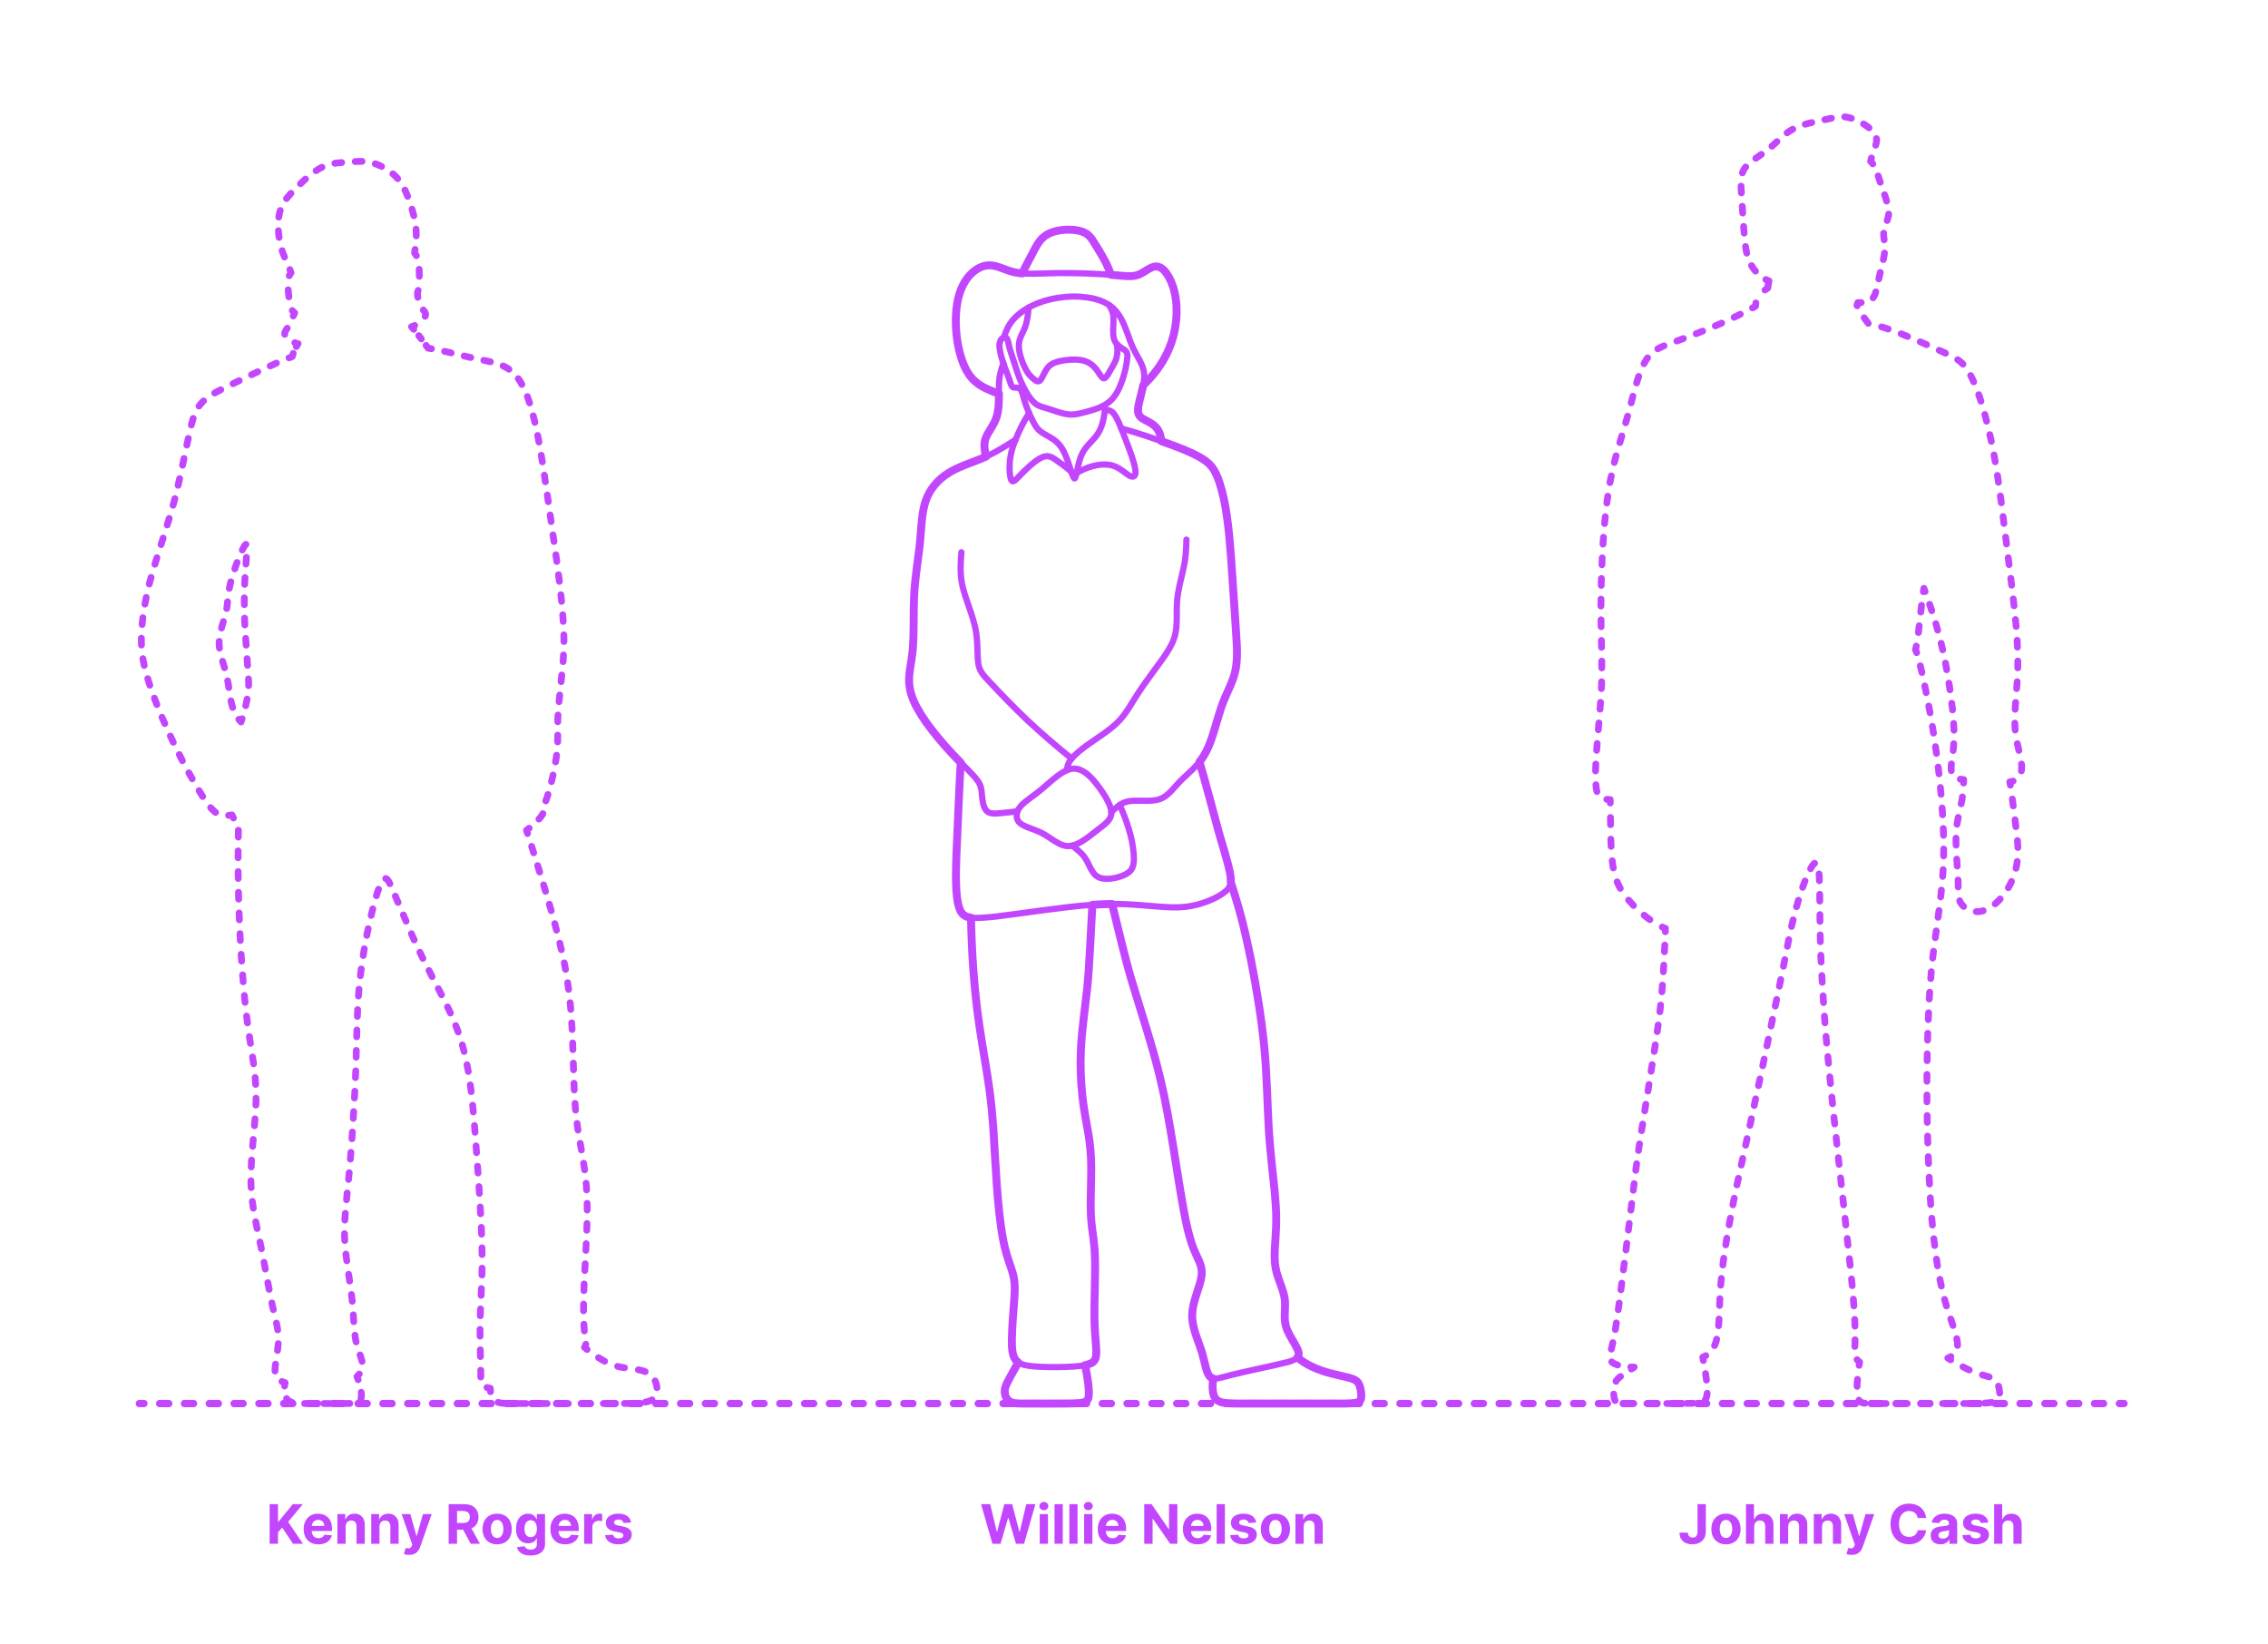 <?xml version="1.0" encoding="utf-8"?>
<!-- Generator: Adobe Illustrator 25.2.3, SVG Export Plug-In . SVG Version: 6.00 Build 0)  -->
<!DOCTYPE svg PUBLIC "-//W3C//DTD SVG 1.1//EN" "http://www.w3.org/Graphics/SVG/1.1/DTD/svg11.dtd">
<svg version="1.1" xmlns:x="http://ns.adobe.com/Extensibility/1.0/" xmlns:i="http://ns.adobe.com/AdobeIllustrator/10.0/" xmlns:graph="http://ns.adobe.com/Graphs/1.0/"
	 xmlns="http://www.w3.org/2000/svg" xmlns:xlink="http://www.w3.org/1999/xlink" x="0px" y="0px" width="1000px" height="725px"
	 viewBox="0 0 1000 725" enable-background="new 0 0 1000 725" xml:space="preserve">
<g id="FILL-BACKGROUND">
	<rect x="0" y="0" fill="#FFFFFF" width="1000" height="725"/>
</g>
<g id="N-TEXT">
	<g>
		<g>
			<path fill="#C346FF" d="M118.891,680.604v-17.454h3.69v7.696h0.23l6.281-7.696h4.423l-6.478,7.815l6.554,9.639h-4.415
				l-4.781-7.176l-1.815,2.216v4.96H118.891z"/>
			<path fill="#C346FF" d="M140.385,680.859c-1.346,0-2.504-0.273-3.473-0.822s-1.715-1.326-2.237-2.335
				c-0.523-1.009-0.784-2.203-0.784-3.584c0-1.347,0.261-2.528,0.784-3.546c0.522-1.017,1.26-1.809,2.211-2.377
				s2.07-0.853,3.354-0.853c0.863,0,1.669,0.138,2.416,0.413s1.4,0.689,1.96,1.24c0.56,0.551,0.996,1.243,1.308,2.075
				c0.312,0.833,0.469,1.806,0.469,2.919v0.997H135.34v-2.25h7.637c0-0.522-0.114-0.985-0.341-1.39
				c-0.227-0.402-0.541-0.72-0.941-0.949c-0.401-0.23-0.865-0.346-1.394-0.346c-0.551,0-1.039,0.127-1.462,0.379
				c-0.423,0.254-0.754,0.592-0.993,1.015s-0.361,0.894-0.367,1.411v2.139c0,0.647,0.121,1.207,0.362,1.679
				c0.242,0.472,0.584,0.835,1.027,1.091c0.443,0.256,0.968,0.384,1.577,0.384c0.403,0,0.772-0.057,1.108-0.171
				c0.335-0.113,0.622-0.283,0.861-0.511c0.238-0.228,0.42-0.506,0.545-0.835l3.358,0.221c-0.17,0.807-0.519,1.51-1.044,2.109
				c-0.526,0.6-1.202,1.066-2.029,1.398C142.418,680.693,141.465,680.859,140.385,680.859z"/>
			<path fill="#C346FF" d="M152.394,673.035v7.568h-3.631v-13.09h3.46v2.309h0.153c0.29-0.761,0.775-1.364,1.458-1.811
				c0.682-0.445,1.508-0.669,2.48-0.669c0.909,0,1.702,0.198,2.378,0.597c0.676,0.397,1.202,0.965,1.577,1.7
				s0.562,1.612,0.562,2.629v8.335h-3.631v-7.688c0.006-0.801-0.199-1.428-0.613-1.879c-0.415-0.451-0.986-0.678-1.713-0.678
				c-0.489,0-0.919,0.105-1.291,0.315s-0.662,0.516-0.87,0.917C152.506,671.992,152.399,672.473,152.394,673.035z"/>
			<path fill="#C346FF" d="M167.317,673.035v7.568h-3.631v-13.09h3.46v2.309h0.153c0.29-0.761,0.775-1.364,1.458-1.811
				c0.682-0.445,1.508-0.669,2.48-0.669c0.909,0,1.702,0.198,2.378,0.597c0.676,0.397,1.202,0.965,1.577,1.7
				s0.562,1.612,0.562,2.629v8.335h-3.631v-7.688c0.006-0.801-0.199-1.428-0.613-1.879c-0.415-0.451-0.986-0.678-1.713-0.678
				c-0.489,0-0.919,0.105-1.291,0.315s-0.662,0.516-0.87,0.917C167.429,671.992,167.322,672.473,167.317,673.035z"/>
			<path fill="#C346FF" d="M180.374,685.514c-0.46,0-0.891-0.036-1.292-0.107c-0.4-0.07-0.731-0.16-0.993-0.268l0.818-2.711
				c0.426,0.131,0.811,0.201,1.155,0.213s0.642-0.068,0.895-0.238c0.253-0.17,0.459-0.461,0.618-0.869l0.213-0.555l-4.696-13.465
				h3.818l2.71,9.613h0.136l2.736-9.613l3.844,0.017l-5.088,14.488c-0.245,0.704-0.575,1.319-0.993,1.845
				c-0.417,0.526-0.944,0.933-1.581,1.219C182.038,685.369,181.271,685.514,180.374,685.514z"/>
			<path fill="#C346FF" d="M197.828,680.604v-17.454h6.886c1.318,0,2.445,0.234,3.379,0.703s1.647,1.131,2.139,1.985
				c0.491,0.855,0.737,1.859,0.737,3.014c0,1.158-0.25,2.154-0.75,2.986c-0.5,0.833-1.223,1.471-2.169,1.914
				c-0.946,0.443-2.09,0.664-3.431,0.664h-4.611v-2.965h4.014c0.705,0,1.29-0.098,1.756-0.291c0.466-0.192,0.814-0.482,1.044-0.869
				c0.23-0.386,0.345-0.865,0.345-1.439c0-0.58-0.115-1.068-0.345-1.467c-0.23-0.396-0.58-0.699-1.048-0.907
				s-1.058-0.312-1.769-0.312h-2.488v14.438H197.828z M207.254,672.66l4.338,7.943h-4.074l-4.245-7.943H207.254z"/>
			<path fill="#C346FF" d="M219.203,680.859c-1.324,0-2.467-0.282-3.431-0.848c-0.963-0.565-1.706-1.355-2.229-2.369
				c-0.523-1.015-0.784-2.191-0.784-3.533c0-1.352,0.261-2.535,0.784-3.549c0.522-1.015,1.266-1.805,2.229-2.37
				c0.963-0.565,2.106-0.848,3.431-0.848c1.324,0,2.467,0.282,3.43,0.848c0.963,0.565,1.706,1.355,2.229,2.37
				c0.522,1.014,0.784,2.197,0.784,3.549c0,1.342-0.261,2.519-0.784,3.533c-0.523,1.014-1.266,1.804-2.229,2.369
				C221.67,680.577,220.527,680.859,219.203,680.859z M219.22,678.047c0.602,0,1.105-0.172,1.508-0.516s0.709-0.813,0.916-1.41
				c0.208-0.597,0.312-1.275,0.312-2.037s-0.104-1.44-0.312-2.037c-0.207-0.596-0.513-1.068-0.916-1.414
				c-0.403-0.347-0.906-0.521-1.508-0.521c-0.608,0-1.118,0.174-1.53,0.521c-0.412,0.346-0.722,0.818-0.929,1.414
				c-0.208,0.597-0.311,1.275-0.311,2.037s0.104,1.44,0.311,2.037s0.517,1.066,0.929,1.41
				C218.102,677.875,218.612,678.047,219.22,678.047z"/>
			<path fill="#C346FF" d="M233.914,685.785c-1.176,0-2.184-0.16-3.021-0.48c-0.838-0.321-1.504-0.758-1.999-1.309
				s-0.815-1.17-0.963-1.857l3.358-0.452c0.102,0.261,0.264,0.505,0.486,0.733c0.222,0.227,0.516,0.41,0.882,0.549
				c0.367,0.14,0.814,0.209,1.342,0.209c0.79,0,1.442-0.191,1.956-0.575s0.771-1.024,0.771-1.922v-2.396h-0.153
				c-0.159,0.364-0.398,0.708-0.716,1.031c-0.318,0.324-0.727,0.589-1.227,0.793c-0.5,0.205-1.097,0.307-1.79,0.307
				c-0.983,0-1.876-0.229-2.681-0.686s-1.443-1.159-1.917-2.105c-0.475-0.945-0.712-2.143-0.712-3.592
				c0-1.483,0.242-2.722,0.725-3.717c0.483-0.994,1.126-1.738,1.93-2.232c0.804-0.494,1.686-0.741,2.646-0.741
				c0.733,0,1.347,0.124,1.841,0.37c0.495,0.248,0.894,0.555,1.198,0.921c0.304,0.366,0.538,0.726,0.703,1.078h0.136v-2.198h3.605
				v13.219c0,1.113-0.272,2.045-0.818,2.795c-0.546,0.75-1.3,1.314-2.263,1.691C236.27,685.597,235.164,685.785,233.914,685.785z
				 M233.99,677.689c0.585,0,1.081-0.146,1.487-0.439s0.719-0.713,0.938-1.262c0.219-0.547,0.328-1.205,0.328-1.973
				c0-0.767-0.108-1.433-0.324-1.998c-0.216-0.565-0.528-1.004-0.938-1.316c-0.409-0.312-0.906-0.469-1.491-0.469
				c-0.597,0-1.1,0.16-1.509,0.48c-0.409,0.322-0.719,0.766-0.929,1.334c-0.21,0.568-0.315,1.225-0.315,1.969
				c0,0.756,0.106,1.408,0.32,1.956c0.213,0.549,0.522,0.972,0.929,1.271C232.892,677.54,233.394,677.689,233.99,677.689z"/>
			<path fill="#C346FF" d="M249.177,680.859c-1.346,0-2.504-0.273-3.473-0.822s-1.715-1.326-2.237-2.335
				c-0.523-1.009-0.784-2.203-0.784-3.584c0-1.347,0.261-2.528,0.784-3.546c0.522-1.017,1.26-1.809,2.211-2.377
				s2.07-0.853,3.354-0.853c0.863,0,1.669,0.138,2.416,0.413s1.4,0.689,1.96,1.24c0.56,0.551,0.996,1.243,1.308,2.075
				c0.312,0.833,0.469,1.806,0.469,2.919v0.997h-11.054v-2.25h7.637c0-0.522-0.114-0.985-0.341-1.39
				c-0.227-0.402-0.541-0.72-0.941-0.949c-0.401-0.23-0.865-0.346-1.394-0.346c-0.551,0-1.039,0.127-1.462,0.379
				c-0.423,0.254-0.754,0.592-0.993,1.015s-0.361,0.894-0.367,1.411v2.139c0,0.647,0.121,1.207,0.362,1.679
				c0.242,0.472,0.584,0.835,1.027,1.091c0.443,0.256,0.968,0.384,1.577,0.384c0.403,0,0.772-0.057,1.108-0.171
				c0.335-0.113,0.622-0.283,0.861-0.511c0.238-0.228,0.42-0.506,0.545-0.835l3.358,0.221c-0.17,0.807-0.519,1.51-1.044,2.109
				c-0.526,0.6-1.202,1.066-2.029,1.398C251.21,680.693,250.257,680.859,249.177,680.859z"/>
			<path fill="#C346FF" d="M257.555,680.604v-13.09h3.52v2.283h0.136c0.239-0.812,0.639-1.428,1.202-1.845
				c0.562-0.418,1.21-0.626,1.943-0.626c0.182,0,0.378,0.011,0.588,0.033c0.21,0.023,0.395,0.055,0.554,0.094v3.222
				c-0.17-0.051-0.406-0.097-0.708-0.136c-0.301-0.04-0.577-0.061-0.827-0.061c-0.534,0-1.01,0.115-1.428,0.346
				c-0.417,0.23-0.747,0.55-0.988,0.959c-0.242,0.408-0.362,0.881-0.362,1.414v7.406H257.555z"/>
			<path fill="#C346FF" d="M278.256,671.246l-3.324,0.205c-0.057-0.285-0.179-0.542-0.367-0.771
				c-0.188-0.23-0.433-0.415-0.737-0.555c-0.304-0.139-0.667-0.209-1.087-0.209c-0.562,0-1.037,0.119-1.423,0.354
				c-0.386,0.236-0.58,0.551-0.58,0.942c0,0.312,0.125,0.577,0.375,0.792c0.25,0.217,0.679,0.391,1.287,0.521l2.369,0.478
				c1.273,0.262,2.222,0.682,2.847,1.262c0.625,0.579,0.938,1.34,0.938,2.283c0,0.858-0.251,1.611-0.754,2.259
				c-0.502,0.647-1.19,1.151-2.062,1.513s-1.876,0.541-3.013,0.541c-1.733,0-3.112-0.361-4.138-1.086
				c-1.026-0.725-1.626-1.712-1.803-2.962l3.571-0.188c0.108,0.528,0.369,0.931,0.784,1.206c0.415,0.275,0.946,0.413,1.594,0.413
				c0.636,0,1.149-0.124,1.538-0.37c0.389-0.248,0.587-0.567,0.592-0.959c-0.005-0.33-0.145-0.602-0.417-0.814
				s-0.693-0.376-1.261-0.49l-2.267-0.451c-1.278-0.256-2.229-0.699-2.851-1.33s-0.933-1.434-0.933-2.412
				c0-0.84,0.229-1.564,0.686-2.173s1.102-1.077,1.935-1.406s1.808-0.494,2.928-0.494c1.653,0,2.956,0.349,3.908,1.048
				S278.097,670.041,278.256,671.246z"/>
		</g>
	</g>
	<g>
		<g>
			<path fill="#C346FF" d="M437.568,680.604l-4.994-17.454h4.031l2.889,12.128h0.145l3.188-12.128h3.452l3.179,12.153h0.153
				l2.889-12.153h4.031l-4.995,17.454h-3.596l-3.324-11.412h-0.136l-3.315,11.412H437.568z"/>
			<path fill="#C346FF" d="M460.264,665.826c-0.54,0-1.003-0.18-1.389-0.537c-0.387-0.358-0.58-0.79-0.58-1.296
				c0-0.505,0.193-0.938,0.58-1.3c0.386-0.361,0.847-0.541,1.381-0.541c0.545,0,1.01,0.179,1.393,0.537
				c0.384,0.357,0.576,0.789,0.576,1.295s-0.192,0.939-0.576,1.3C461.266,665.646,460.804,665.826,460.264,665.826z
				 M458.432,680.604v-13.09h3.631v13.09H458.432z"/>
			<path fill="#C346FF" d="M468.59,663.149v17.454h-3.631v-17.454H468.59z"/>
			<path fill="#C346FF" d="M475.118,663.149v17.454h-3.631v-17.454H475.118z"/>
			<path fill="#C346FF" d="M479.848,665.826c-0.54,0-1.003-0.18-1.389-0.537c-0.387-0.358-0.58-0.79-0.58-1.296
				c0-0.505,0.193-0.938,0.58-1.3c0.386-0.361,0.847-0.541,1.381-0.541c0.545,0,1.01,0.179,1.393,0.537
				c0.384,0.357,0.576,0.789,0.576,1.295s-0.192,0.939-0.576,1.3C480.85,665.646,480.388,665.826,479.848,665.826z M478.016,680.604
				v-13.09h3.631v13.09H478.016z"/>
			<path fill="#C346FF" d="M490.51,680.859c-1.346,0-2.504-0.273-3.473-0.822s-1.715-1.326-2.237-2.335
				c-0.523-1.009-0.784-2.203-0.784-3.584c0-1.347,0.261-2.528,0.784-3.546c0.522-1.017,1.26-1.809,2.211-2.377
				s2.07-0.853,3.354-0.853c0.863,0,1.669,0.138,2.416,0.413s1.4,0.689,1.96,1.24c0.56,0.551,0.996,1.243,1.308,2.075
				c0.312,0.833,0.469,1.806,0.469,2.919v0.997h-11.054v-2.25h7.637c0-0.522-0.114-0.985-0.341-1.39
				c-0.227-0.402-0.541-0.72-0.941-0.949c-0.401-0.23-0.865-0.346-1.394-0.346c-0.551,0-1.039,0.127-1.462,0.379
				c-0.423,0.254-0.754,0.592-0.993,1.015s-0.361,0.894-0.367,1.411v2.139c0,0.647,0.121,1.207,0.362,1.679
				c0.242,0.472,0.584,0.835,1.027,1.091c0.443,0.256,0.968,0.384,1.577,0.384c0.403,0,0.772-0.057,1.108-0.171
				c0.335-0.113,0.622-0.283,0.861-0.511c0.238-0.228,0.42-0.506,0.545-0.835l3.358,0.221c-0.17,0.807-0.519,1.51-1.044,2.109
				c-0.526,0.6-1.202,1.066-2.029,1.398C492.542,680.693,491.589,680.859,490.51,680.859z"/>
			<path fill="#C346FF" d="M519.121,663.149v17.454h-3.188l-7.594-10.985h-0.128v10.985h-3.69v-17.454h3.239l7.534,10.978h0.154
				v-10.978H519.121z"/>
			<path fill="#C346FF" d="M528.061,680.859c-1.346,0-2.504-0.273-3.473-0.822s-1.715-1.326-2.237-2.335
				c-0.523-1.009-0.784-2.203-0.784-3.584c0-1.347,0.261-2.528,0.784-3.546c0.522-1.017,1.26-1.809,2.211-2.377
				s2.07-0.853,3.354-0.853c0.863,0,1.669,0.138,2.416,0.413s1.4,0.689,1.96,1.24c0.56,0.551,0.996,1.243,1.308,2.075
				c0.312,0.833,0.469,1.806,0.469,2.919v0.997h-11.054v-2.25h7.637c0-0.522-0.114-0.985-0.341-1.39
				c-0.227-0.402-0.541-0.72-0.941-0.949c-0.401-0.23-0.865-0.346-1.394-0.346c-0.551,0-1.039,0.127-1.462,0.379
				c-0.423,0.254-0.754,0.592-0.993,1.015s-0.361,0.894-0.367,1.411v2.139c0,0.647,0.121,1.207,0.362,1.679
				c0.242,0.472,0.584,0.835,1.027,1.091c0.443,0.256,0.968,0.384,1.577,0.384c0.403,0,0.772-0.057,1.108-0.171
				c0.335-0.113,0.622-0.283,0.861-0.511c0.238-0.228,0.42-0.506,0.545-0.835l3.358,0.221c-0.17,0.807-0.519,1.51-1.044,2.109
				c-0.526,0.6-1.202,1.066-2.029,1.398C530.093,680.693,529.14,680.859,528.061,680.859z"/>
			<path fill="#C346FF" d="M540.069,663.149v17.454h-3.631v-17.454H540.069z"/>
			<path fill="#C346FF" d="M553.858,671.246l-3.324,0.205c-0.057-0.285-0.179-0.542-0.367-0.771
				c-0.188-0.23-0.433-0.415-0.737-0.555c-0.304-0.139-0.667-0.209-1.087-0.209c-0.562,0-1.037,0.119-1.423,0.354
				c-0.386,0.236-0.58,0.551-0.58,0.942c0,0.312,0.125,0.577,0.375,0.792c0.25,0.217,0.679,0.391,1.287,0.521l2.369,0.478
				c1.273,0.262,2.222,0.682,2.847,1.262c0.625,0.579,0.938,1.34,0.938,2.283c0,0.858-0.251,1.611-0.754,2.259
				c-0.502,0.647-1.19,1.151-2.062,1.513s-1.876,0.541-3.013,0.541c-1.733,0-3.112-0.361-4.138-1.086
				c-1.026-0.725-1.626-1.712-1.803-2.962l3.571-0.188c0.108,0.528,0.369,0.931,0.784,1.206c0.415,0.275,0.946,0.413,1.594,0.413
				c0.636,0,1.149-0.124,1.538-0.37c0.389-0.248,0.587-0.567,0.592-0.959c-0.005-0.33-0.145-0.602-0.417-0.814
				s-0.693-0.376-1.261-0.49l-2.267-0.451c-1.278-0.256-2.229-0.699-2.851-1.33s-0.933-1.434-0.933-2.412
				c0-0.84,0.229-1.564,0.686-2.173s1.102-1.077,1.935-1.406s1.808-0.494,2.928-0.494c1.653,0,2.956,0.349,3.908,1.048
				S553.699,670.041,553.858,671.246z"/>
			<path fill="#C346FF" d="M562.364,680.859c-1.324,0-2.467-0.282-3.431-0.848c-0.963-0.565-1.706-1.355-2.229-2.369
				c-0.523-1.015-0.784-2.191-0.784-3.533c0-1.352,0.261-2.535,0.784-3.549c0.522-1.015,1.266-1.805,2.229-2.37
				c0.963-0.565,2.106-0.848,3.431-0.848c1.323,0,2.467,0.282,3.43,0.848c0.964,0.565,1.706,1.355,2.229,2.37
				c0.522,1.014,0.783,2.197,0.783,3.549c0,1.342-0.261,2.519-0.783,3.533c-0.523,1.014-1.266,1.804-2.229,2.369
				C564.831,680.577,563.688,680.859,562.364,680.859z M562.381,678.047c0.602,0,1.105-0.172,1.508-0.516s0.709-0.813,0.916-1.41
				s0.312-1.275,0.312-2.037s-0.104-1.44-0.312-2.037c-0.207-0.596-0.513-1.068-0.916-1.414c-0.403-0.347-0.906-0.521-1.508-0.521
				c-0.608,0-1.118,0.174-1.53,0.521c-0.412,0.346-0.722,0.818-0.929,1.414c-0.208,0.597-0.311,1.275-0.311,2.037
				s0.104,1.44,0.311,2.037s0.517,1.066,0.929,1.41C561.263,677.875,561.773,678.047,562.381,678.047z"/>
			<path fill="#C346FF" d="M574.807,673.035v7.568h-3.631v-13.09h3.461v2.309h0.153c0.289-0.761,0.775-1.364,1.457-1.811
				c0.682-0.445,1.509-0.669,2.48-0.669c0.909,0,1.701,0.198,2.378,0.597c0.676,0.397,1.201,0.965,1.576,1.7
				s0.562,1.612,0.562,2.629v8.335h-3.631v-7.688c0.006-0.801-0.198-1.428-0.613-1.879s-0.985-0.678-1.713-0.678
				c-0.489,0-0.919,0.105-1.291,0.315s-0.662,0.516-0.87,0.917C574.919,671.992,574.812,672.473,574.807,673.035z"/>
		</g>
	</g>
	<g>
		<g>
			<path fill="#C346FF" d="M748.478,663.149h3.647v12.171c0,1.125-0.251,2.102-0.754,2.932s-1.2,1.469-2.093,1.918
				c-0.892,0.448-1.929,0.673-3.11,0.673c-1.051,0-2.004-0.187-2.859-0.559s-1.533-0.94-2.032-1.704
				c-0.501-0.764-0.748-1.727-0.742-2.885h3.674c0.011,0.46,0.106,0.854,0.285,1.18c0.179,0.327,0.426,0.577,0.741,0.75
				c0.315,0.174,0.689,0.26,1.121,0.26c0.454,0,0.84-0.098,1.155-0.293c0.314-0.197,0.555-0.484,0.72-0.865s0.247-0.85,0.247-1.406
				V663.149z"/>
			<path fill="#C346FF" d="M761.015,680.859c-1.324,0-2.468-0.282-3.431-0.848s-1.706-1.355-2.229-2.369
				c-0.523-1.015-0.784-2.191-0.784-3.533c0-1.352,0.261-2.535,0.784-3.549c0.522-1.015,1.266-1.805,2.229-2.37
				s2.106-0.848,3.431-0.848c1.323,0,2.467,0.282,3.43,0.848c0.964,0.565,1.706,1.355,2.229,2.37
				c0.522,1.014,0.783,2.197,0.783,3.549c0,1.342-0.261,2.519-0.783,3.533c-0.523,1.014-1.266,1.804-2.229,2.369
				C763.481,680.577,762.338,680.859,761.015,680.859z M761.031,678.047c0.603,0,1.105-0.172,1.509-0.516s0.709-0.813,0.916-1.41
				s0.312-1.275,0.312-2.037s-0.104-1.44-0.312-2.037c-0.207-0.596-0.513-1.068-0.916-1.414c-0.403-0.347-0.906-0.521-1.509-0.521
				c-0.608,0-1.118,0.174-1.529,0.521c-0.412,0.346-0.722,0.818-0.93,1.414c-0.207,0.597-0.311,1.275-0.311,2.037
				s0.104,1.44,0.311,2.037c0.208,0.597,0.518,1.066,0.93,1.41C759.913,677.875,760.423,678.047,761.031,678.047z"/>
			<path fill="#C346FF" d="M773.457,673.035v7.568h-3.631v-17.454h3.528v6.673h0.154c0.295-0.771,0.772-1.379,1.432-1.819
				s1.485-0.66,2.479-0.66c0.909,0,1.703,0.197,2.383,0.593c0.679,0.395,1.207,0.959,1.585,1.695s0.563,1.615,0.559,2.638v8.335
				h-3.631v-7.688c0.005-0.807-0.197-1.434-0.609-1.883s-0.987-0.674-1.727-0.674c-0.494,0-0.93,0.105-1.308,0.315
				s-0.674,0.516-0.887,0.917C773.572,671.992,773.463,672.473,773.457,673.035z"/>
			<path fill="#C346FF" d="M788.44,673.035v7.568h-3.631v-13.09h3.46v2.309h0.153c0.29-0.761,0.775-1.364,1.458-1.811
				c0.682-0.445,1.508-0.669,2.479-0.669c0.909,0,1.702,0.198,2.378,0.597c0.676,0.397,1.202,0.965,1.577,1.7
				s0.562,1.612,0.562,2.629v8.335h-3.631v-7.688c0.006-0.801-0.199-1.428-0.613-1.879c-0.415-0.451-0.986-0.678-1.714-0.678
				c-0.488,0-0.919,0.105-1.291,0.315s-0.662,0.516-0.869,0.917C788.553,671.992,788.445,672.473,788.44,673.035z"/>
			<path fill="#C346FF" d="M803.363,673.035v7.568h-3.631v-13.09h3.46v2.309h0.153c0.29-0.761,0.775-1.364,1.458-1.811
				c0.682-0.445,1.508-0.669,2.479-0.669c0.909,0,1.702,0.198,2.378,0.597c0.676,0.397,1.202,0.965,1.577,1.7
				s0.562,1.612,0.562,2.629v8.335h-3.631v-7.688c0.006-0.801-0.199-1.428-0.613-1.879c-0.415-0.451-0.986-0.678-1.714-0.678
				c-0.488,0-0.919,0.105-1.291,0.315s-0.662,0.516-0.869,0.917C803.476,671.992,803.368,672.473,803.363,673.035z"/>
			<path fill="#C346FF" d="M816.42,685.514c-0.46,0-0.891-0.036-1.291-0.107c-0.4-0.07-0.731-0.16-0.993-0.268l0.818-2.711
				c0.426,0.131,0.812,0.201,1.155,0.213s0.642-0.068,0.895-0.238s0.459-0.461,0.618-0.869l0.213-0.555l-4.696-13.465h3.818
				l2.71,9.613h0.137l2.735-9.613l3.844,0.017l-5.088,14.488c-0.244,0.704-0.575,1.319-0.993,1.845
				c-0.417,0.526-0.944,0.933-1.58,1.219C818.085,685.369,817.317,685.514,816.42,685.514z"/>
			<path fill="#C346FF" d="M849.275,669.26h-3.733c-0.067-0.482-0.207-0.912-0.417-1.291c-0.211-0.377-0.48-0.699-0.81-0.967
				c-0.33-0.268-0.709-0.472-1.138-0.613c-0.43-0.143-0.894-0.214-1.394-0.214c-0.903,0-1.69,0.224-2.361,0.669
				c-0.67,0.446-1.19,1.094-1.56,1.943s-0.554,1.879-0.554,3.09c0,1.244,0.186,2.289,0.558,3.137
				c0.372,0.846,0.894,1.485,1.564,1.917c0.67,0.433,1.446,0.647,2.326,0.647c0.495,0,0.953-0.064,1.377-0.195
				c0.423-0.131,0.8-0.322,1.129-0.576c0.33-0.252,0.604-0.561,0.822-0.924s0.371-0.779,0.456-1.244l3.733,0.017
				c-0.097,0.801-0.337,1.572-0.721,2.313c-0.383,0.742-0.897,1.404-1.542,1.986c-0.646,0.582-1.412,1.043-2.302,1.381
				c-0.889,0.338-1.894,0.507-3.013,0.507c-1.557,0-2.947-0.353-4.172-1.058c-1.225-0.703-2.19-1.724-2.897-3.059
				c-0.707-1.336-1.061-2.952-1.061-4.85c0-1.904,0.357-3.523,1.073-4.858s1.688-2.354,2.915-3.056
				c1.228-0.701,2.607-1.053,4.142-1.053c1.012,0,1.95,0.143,2.817,0.427c0.866,0.284,1.635,0.698,2.305,1.24
				c0.671,0.542,1.218,1.206,1.641,1.989C848.885,667.352,849.156,668.249,849.275,669.26z"/>
			<path fill="#C346FF" d="M855.59,680.852c-0.835,0-1.579-0.146-2.232-0.439s-1.169-0.727-1.547-1.304s-0.566-1.297-0.566-2.161
				c0-0.727,0.133-1.338,0.4-1.832c0.267-0.494,0.631-0.892,1.091-1.193c0.46-0.301,0.984-0.528,1.572-0.682
				s1.206-0.262,1.854-0.324c0.762-0.079,1.375-0.154,1.841-0.226s0.804-0.177,1.015-0.319c0.21-0.143,0.315-0.352,0.315-0.631
				v-0.051c0-0.54-0.169-0.957-0.508-1.253c-0.338-0.296-0.816-0.443-1.436-0.443c-0.653,0-1.174,0.144-1.56,0.431
				c-0.387,0.287-0.643,0.646-0.768,1.078l-3.357-0.273c0.17-0.795,0.506-1.484,1.006-2.066s1.146-1.031,1.938-1.347
				s1.712-0.473,2.757-0.473c0.728,0,1.425,0.085,2.093,0.255c0.667,0.171,1.262,0.436,1.781,0.793
				c0.52,0.358,0.931,0.817,1.231,1.377s0.452,1.229,0.452,2.007v8.829h-3.443v-1.814h-0.103c-0.21,0.408-0.491,0.768-0.844,1.078
				c-0.353,0.31-0.775,0.551-1.27,0.725C856.809,680.765,856.238,680.852,855.59,680.852z M856.63,678.346
				c0.534,0,1.006-0.107,1.415-0.32s0.729-0.501,0.963-0.865c0.233-0.363,0.35-0.775,0.35-1.235v-1.39
				c-0.114,0.074-0.269,0.141-0.465,0.201c-0.195,0.06-0.416,0.113-0.66,0.162c-0.244,0.048-0.489,0.09-0.733,0.127
				s-0.466,0.07-0.664,0.099c-0.427,0.062-0.799,0.161-1.117,0.298s-0.565,0.32-0.741,0.55c-0.176,0.23-0.264,0.516-0.264,0.856
				c0,0.494,0.18,0.871,0.541,1.129C855.614,678.217,856.073,678.346,856.63,678.346z"/>
			<path fill="#C346FF" d="M876.675,671.246l-3.323,0.205c-0.058-0.285-0.18-0.542-0.367-0.771c-0.188-0.23-0.433-0.415-0.736-0.555
				c-0.305-0.139-0.667-0.209-1.087-0.209c-0.562,0-1.037,0.119-1.424,0.354c-0.386,0.236-0.579,0.551-0.579,0.942
				c0,0.312,0.125,0.577,0.375,0.792c0.25,0.217,0.679,0.391,1.287,0.521l2.369,0.478c1.272,0.262,2.222,0.682,2.847,1.262
				c0.625,0.579,0.938,1.34,0.938,2.283c0,0.858-0.252,1.611-0.755,2.259c-0.502,0.647-1.19,1.151-2.062,1.513
				s-1.876,0.541-3.013,0.541c-1.732,0-3.112-0.361-4.138-1.086s-1.626-1.712-1.803-2.962l3.571-0.188
				c0.108,0.528,0.369,0.931,0.784,1.206s0.946,0.413,1.594,0.413c0.637,0,1.149-0.124,1.538-0.37
				c0.39-0.248,0.587-0.567,0.593-0.959c-0.006-0.33-0.145-0.602-0.418-0.814c-0.272-0.213-0.693-0.376-1.261-0.49l-2.268-0.451
				c-1.278-0.256-2.229-0.699-2.851-1.33s-0.934-1.434-0.934-2.412c0-0.84,0.229-1.564,0.687-2.173
				c0.457-0.608,1.102-1.077,1.935-1.406c0.832-0.329,1.808-0.494,2.928-0.494c1.653,0,2.956,0.349,3.907,1.048
				C875.961,669.09,876.516,670.041,876.675,671.246z"/>
			<path fill="#C346FF" d="M882.896,673.035v7.568h-3.631v-17.454h3.528v6.673h0.154c0.295-0.771,0.772-1.379,1.432-1.819
				s1.485-0.66,2.479-0.66c0.909,0,1.703,0.197,2.383,0.593c0.679,0.395,1.207,0.959,1.585,1.695s0.563,1.615,0.559,2.638v8.335
				h-3.631v-7.688c0.005-0.807-0.197-1.434-0.609-1.883s-0.987-0.674-1.727-0.674c-0.494,0-0.93,0.105-1.308,0.315
				s-0.674,0.516-0.887,0.917C883.012,671.992,882.902,672.473,882.896,673.035z"/>
		</g>
	</g>
</g>
<g id="N-DIMENSIONS">
</g>
<g id="_x32_D_x24_AG-DIAGRAM">
	<g id="POLYLINE_2585_">
		<g>
			<g>
				
					<line fill="none" stroke="#C346FF" stroke-width="3.25" stroke-linecap="round" stroke-linejoin="round" x1="61.455" y1="618.786" x2="63.455" y2="618.786"/>
				
					<line fill="none" stroke="#C346FF" stroke-width="3.25" stroke-linecap="round" stroke-linejoin="round" stroke-dasharray="3.977,6.96" x1="70.415" y1="618.786" x2="931.02" y2="618.786"/>
				
					<line fill="none" stroke="#C346FF" stroke-width="3.25" stroke-linecap="round" stroke-linejoin="round" x1="934.5" y1="618.786" x2="936.5" y2="618.786"/>
			</g>
		</g>
	</g>
</g>
<g id="_x32_D_x24_AG-GUIDES">
</g>
<g id="_x32_D_x24_AG-DETAILS-DIAGRAM">
	<g id="POLYLINE_73_">
		<g>
			<g>
				<path fill="none" stroke="#C346FF" stroke-width="3" stroke-linecap="round" stroke-linejoin="round" d="M106.752,316.87
					c-0.154,0.475-0.312,0.948-0.475,1.419c-0.342-0.364-0.671-0.742-0.982-1.134"/>
				
					<path fill="none" stroke="#C346FF" stroke-width="3" stroke-linecap="round" stroke-linejoin="round" stroke-dasharray="2.982,5.963" d="
					M102.568,311.893c-1.045-3.377-1.424-7.354-1.969-10.636c-0.321-2.038-0.78-4.128-1.37-6.105l-1.402-4.619
					c-0.661-2.274-1.22-4.635-1.22-7.015c0-2.523,0.598-5.023,1.279-7.439c0.573-2.002,1.665-5.336,2.014-7.337
					c0.336-1.775,0.475-4.187,0.677-5.994c0.21-1.904,0.561-3.832,1.035-5.687c0.655-2.575,1.537-5.277,2.43-7.783
					c0.822-2.253,1.751-4.665,2.791-6.823c0.27-0.552,0.562-1.124,0.888-1.644c0.147-0.229,0.302-0.464,0.496-0.656l0.018-0.017
					l0.018-0.016l0.017-0.015l0.017-0.015l0.017-0.014l0.017-0.013l0.016-0.012l0.016-0.011l0.016-0.01l0.016-0.009l0.015-0.008
					l0.015-0.007l0.015-0.006l0.015-0.005l0.009-0.003l0.009-0.002l0.008-0.002l0.008-0.002l0.008-0.001l0.008-0.001l0.008,0
					l0.008,0l0.008,0l0.008,0l0.008,0l0.008,0.001l0.007,0.001l0.007,0.001l0.007,0.002l0.007,0.002l0.007,0.002l0.007,0.003
					l0.007,0.003l0.007,0.003l0.007,0.004l0.007,0.004l0.007,0.004l0.006,0.005l0.006,0.005l0.006,0.005l0.006,0.005l0.006,0.006
					l0.006,0.006l0.006,0.006l0.006,0.007l0.006,0.007l0.006,0.008l0.006,0.007l0.006,0.008l0.005,0.008l0.005,0.008l0.005,0.009
					l0.005,0.009l0.005,0.009l0.005,0.01l0.005,0.01c0.068,0.145,0.095,0.307,0.117,0.465c0.107,0.97,0.02,1.998-0.032,2.972
					c-0.387,4.966-0.946,12.257-1.037,17.178c-0.149,5.461-0.008,11.481,0.297,16.939l1.471,20.998
					c0.156,2.418,0.145,4.897-0.218,7.295c-0.396,2.693-0.979,5.376-1.714,8.011"/>
			</g>
		</g>
	</g>
	<g id="POLYLINE_74_">
		<g>
			<g>
				<path fill="none" stroke="#C346FF" stroke-width="3" stroke-linecap="round" stroke-linejoin="round" d="M214.723,611.73
					c0.481,0.141,0.975,0.244,1.464,0.333c0.001,0.499,0.02,1.001,0.071,1.499"/>
				
					<path fill="none" stroke="#C346FF" stroke-width="3" stroke-linecap="round" stroke-linejoin="round" stroke-dasharray="3.096,6.192" d="
					M219.625,618.27c1.051,0.327,2.168,0.418,3.262,0.472c2.934,0.09,52.073,0.05,54.44,0c1.533-0.04,3.278-0.098,4.802-0.248
					c1.448-0.147,2.936-0.33,4.311-0.829c1.059-0.382,2.075-1.03,2.641-2.029c0.376-0.65,0.553-1.398,0.619-2.142
					c0.097-1.149-0.053-2.316-0.371-3.422c-0.327-1.118-0.834-2.202-1.574-3.108c-0.551-0.674-1.242-1.229-1.998-1.658
					c-1.335-0.756-2.848-1.146-4.348-1.422c-2.933-0.506-6.599-0.749-9.456-1.572c-3.885-1.06-7.357-3.142-10.61-5.502"/>
				<path fill="none" stroke="#C346FF" stroke-width="3" stroke-linecap="round" stroke-linejoin="round" d="M258.872,594.944
					c-0.396-0.308-0.789-0.618-1.18-0.927c0.276-0.341,0.481-0.743,0.569-1.174c0.013-0.061,0.023-0.122,0.032-0.184"/>
				
					<path fill="none" stroke="#C346FF" stroke-width="3" stroke-linecap="round" stroke-linejoin="round" stroke-dasharray="2.963,5.926" d="
					M257.647,586.779c-0.255-2.797-0.322-5.65-0.359-8.428c-0.132-16.804,2.263-35.517,1.454-52.309
					c-0.215-4.431-0.761-9.039-1.447-13.423l-2.504-14.762c-0.949-5.988-1.406-12.313-1.661-18.373
					c-0.238-6.964-0.645-24.247-1.186-30.9c-0.472-6.816-1.294-14.009-2.518-20.731c-1.601-8.96-4.194-18.613-6.68-27.393
					c-2.394-8.302-6.208-20.775-9.226-30.154"/>
				<path fill="none" stroke="#C346FF" stroke-width="3" stroke-linecap="round" stroke-linejoin="round" d="M232.606,367.488
					c-0.159-0.487-0.315-0.961-0.467-1.422c0.393-0.303,0.785-0.612,1.174-0.927"/>
				
					<path fill="none" stroke="#C346FF" stroke-width="3" stroke-linecap="round" stroke-linejoin="round" stroke-dasharray="2.957,5.914" d="
					M237.638,361.111c0.556-0.621,1.078-1.275,1.514-1.98c0.401-0.655,0.715-1.376,0.838-2.137c0.113-0.677,0.068-1.375-0.082-2.042
					c1.868-4.267,2.96-8.897,3.973-13.428c1.123-5.192,2.038-10.534,2.035-15.86c0.002-3.126-0.08-7.852,0.135-10.849
					c0.378-6.204,1.814-17.682,2.277-23.882c0.233-3.055,0.364-6.234,0.33-9.294c-0.223-10.964-1.606-22.519-3.042-33.403
					c-1.757-11.678-6.18-45.082-8.501-56.103c-0.956-4.729-2.078-9.697-3.534-14.294c-1.071-3.334-2.355-6.669-4.208-9.654
					c-1.429-2.299-3.271-4.4-5.599-5.817c-1.59-0.984-3.356-1.681-5.141-2.222c-2.448-0.792-8.805-2-11.366-2.591l-10.507-2.49
					c-1.147-0.256-2.381-0.522-3.624-0.772"/>
				<path fill="none" stroke="#C346FF" stroke-width="3" stroke-linecap="round" stroke-linejoin="round" d="M190.228,153.745
					c-0.504-0.087-0.999-0.168-1.48-0.242c-0.286-0.408-0.576-0.815-0.87-1.222"/>
				
					<path fill="none" stroke="#C346FF" stroke-width="3" stroke-linecap="round" stroke-linejoin="round" stroke-dasharray="1.788,3.576" d="
					M185.748,149.405c-0.723-0.949-1.459-1.89-2.205-2.816"/>
				<path fill="none" stroke="#C346FF" stroke-width="3" stroke-linecap="round" stroke-linejoin="round" d="M182.414,145.207
					c-0.32-0.386-0.642-0.77-0.964-1.149c0.476-0.152,0.939-0.347,1.387-0.569"/>
				
					<path fill="none" stroke="#C346FF" stroke-width="3" stroke-linecap="round" stroke-linejoin="round" stroke-dasharray="3.105,6.21" d="
					M187.439,139.452c0.057-0.128,0.106-0.26,0.145-0.395c0.08-0.289,0.085-0.599,0.007-0.889c-0.137-0.514-0.474-0.946-0.808-1.349
					c-0.564-0.659-1.245-1.393-1.615-2.18c-0.829-1.703-0.986-3.642-1.103-5.506c0.436-1.305,0.6-2.698,0.71-4.064
					c0.179-2.494,0.142-5.061-0.037-7.554c-0.053-0.615-0.104-1.246-0.196-1.867"/>
				<path fill="none" stroke="#C346FF" stroke-width="3" stroke-linecap="round" stroke-linejoin="round" d="M183.586,112.713
					c-0.235-0.443-0.503-0.868-0.799-1.27c0.083-0.492,0.162-0.985,0.234-1.479"/>
				
					<path fill="none" stroke="#C346FF" stroke-width="3" stroke-linecap="round" stroke-linejoin="round" stroke-dasharray="2.995,5.989" d="
					M183.537,103.996c0.018-1.178-0.023-2.356-0.136-3.528c-0.272-2.907-0.972-5.794-1.836-8.579
					c-0.633-1.986-1.362-4.199-2.145-6.128c-1.055-2.602-2.401-5.134-4.278-7.24c-2.458-2.738-5.651-4.783-9.072-6.104
					c-1.288-0.488-2.63-0.865-3.993-1.069c-1.626-0.249-3.299-0.253-4.938-0.156c-2.798,0.262-7.843,0.403-10.556,0.981
					c-1.735,0.343-3.435,0.917-4.999,1.747c-3.65,1.945-6.756,4.803-9.708,7.664c-2.281,2.288-4.771,4.621-6.513,7.36
					c-0.776,1.219-1.405,2.542-1.83,3.923c-0.513,1.663-0.748,3.412-0.834,5.146c-0.158,3.601,0.279,7.245,1.169,10.734
					c0.417,1.623,0.991,3.24,1.651,4.78c0.337,0.789,0.738,1.661,1.14,2.556"/>
				<path fill="none" stroke="#C346FF" stroke-width="3" stroke-linecap="round" stroke-linejoin="round" d="M127.821,118.843
					c0.184,0.488,0.347,0.965,0.478,1.421c-0.246,0.415-0.546,0.846-0.762,1.292"/>
				
					<path fill="none" stroke="#C346FF" stroke-width="3" stroke-linecap="round" stroke-linejoin="round" stroke-dasharray="3.137,6.275" d="
					M127.068,127.759c0,0.004,0.001,0.009,0.001,0.014c0.131,1.872,0.348,3.822,0.648,5.675c0.032,0.179,0.064,0.359,0.099,0.539"/>
				<path fill="none" stroke="#C346FF" stroke-width="3" stroke-linecap="round" stroke-linejoin="round" d="M128.878,136.919
					c0.286,0.411,0.649,0.768,1.056,1.059c-0.213,0.41-0.428,0.871-0.645,1.355"/>
				
					<path fill="none" stroke="#C346FF" stroke-width="3" stroke-linecap="round" stroke-linejoin="round" stroke-dasharray="2.993,5.985" d="
					M126.655,144.698c-0.15,0.229-0.301,0.455-0.447,0.675c-0.409,0.641-0.842,1.399-0.64,2.184
					c0.185,0.686,0.716,1.236,1.235,1.695c0.18,0.154,0.366,0.301,0.557,0.44"/>
				<path fill="none" stroke="#C346FF" stroke-width="3" stroke-linecap="round" stroke-linejoin="round" d="M129.992,151.103
					c0.468,0.178,0.95,0.322,1.44,0.418c-0.277,0.416-0.539,0.842-0.784,1.279"/>
				<path fill="none" stroke="#C346FF" stroke-width="3" stroke-linecap="round" stroke-linejoin="round" d="M129.292,155.792
					c-0.166,0.472-0.313,0.95-0.44,1.434c-0.462,0.175-0.929,0.354-1.399,0.539"/>
				
					<path fill="none" stroke="#C346FF" stroke-width="3" stroke-linecap="round" stroke-linejoin="round" stroke-dasharray="3.024,6.047" d="
					M121.873,160.094c-7.908,3.468-16.343,7.773-23.528,11.204c-2.056,1.057-4.178,2.156-6.08,3.467
					c-1.297,0.89-2.542,1.89-3.587,3.071c-1.262,1.417-2.198,3.103-2.883,4.866c-0.552,1.4-0.985,2.927-1.362,4.386
					c-2.031,8.34-4.548,21.684-6.634,29.965c-2.39,10.124-7.428,24.609-10.409,34.664c-1.906,6.495-3.455,13.224-4.325,19.939
					c-0.525,4.173-0.868,8.474-0.693,12.68c0.119,2.865,0.509,5.746,1.108,8.549c1.262,5.833,3.317,11.62,5.454,17.186
					c3.266,8.359,7.194,16.975,11.302,24.954c2.264,4.37,4.941,9.202,7.467,13.425c1.121,1.856,2.423,4.019,3.707,5.774
					c1.261,1.703,2.66,3.455,4.515,4.53c0.577,0.328,1.208,0.555,1.859,0.684"/>
				<path fill="none" stroke="#C346FF" stroke-width="3" stroke-linecap="round" stroke-linejoin="round" d="M100.797,359.484
					c0.499-0.058,0.997-0.132,1.486-0.2c0.202,0.457,0.423,0.905,0.662,1.345"/>
				
					<path fill="none" stroke="#C346FF" stroke-width="3" stroke-linecap="round" stroke-linejoin="round" stroke-dasharray="3.04,6.08" d="
					M105.11,366.021c-0.407,18.271,0.117,37.279,1.251,55.457c0.482,7.112,1.196,16.405,2.012,23.435
					c0.732,6.904,2.29,16.742,3.371,23.667c0.673,4.747,1.146,9.647,1.157,14.442c0.098,6.252-1.166,17.935-1.685,24.302
					c-0.508,6.238-0.863,12.654-0.308,18.897c0.563,7.521,2.806,16.912,4.359,24.342c1.827,9.014,4.152,23.216,6.482,32.054
					c0.52,2.299,0.929,4.67,0.997,7.03c0.067,1.883-0.109,3.795-0.368,5.66c-0.347,2.605-1.19,6.802-1.126,9.391
					c0.017,0.622,0.076,1.252,0.254,1.851c0.086,0.291,0.208,0.572,0.369,0.829"/>
				<path fill="none" stroke="#C346FF" stroke-width="3" stroke-linecap="round" stroke-linejoin="round" d="M124.329,609.084
					c0.474,0.179,0.956,0.337,1.409,0.517c-0.112,0.484-0.205,0.978-0.271,1.475"/>
				
					<path fill="none" stroke="#C346FF" stroke-width="3" stroke-linecap="round" stroke-linejoin="round" stroke-dasharray="2.851,5.702" d="
					M126.348,616.596c0.136,0.2,0.29,0.389,0.462,0.562c0.596,0.602,1.389,0.966,2.198,1.181c1.375,0.36,2.837,0.4,4.251,0.434
					c2.553-0.005,18.24,0.037,20.393-0.01c0.798-0.023,1.652-0.056,2.442-0.166c0.656-0.094,1.325-0.236,1.906-0.566
					c0.476-0.265,0.862-0.686,1.071-1.191c0.174-0.409,0.251-0.854,0.28-1.296c0.045-0.725-0.031-1.461-0.138-2.177
					c-0.126-0.788-0.289-1.572-0.484-2.348"/>
				<path fill="none" stroke="#C346FF" stroke-width="3" stroke-linecap="round" stroke-linejoin="round" d="M157.912,608.285
					c-0.164-0.473-0.339-0.941-0.523-1.405l0.627-0.668c0.13-0.142,0.26-0.288,0.387-0.436"/>
				
					<path fill="none" stroke="#C346FF" stroke-width="3" stroke-linecap="round" stroke-linejoin="round" stroke-dasharray="3,6" d="
					M159.65,600.206c-0.127-0.508-0.283-1.011-0.443-1.505l-1.246-3.606c-0.813-2.37-1.293-4.862-1.562-7.349
					c-0.251-2.025-0.627-8.488-0.775-10.677c-0.193-2.864-0.642-6.396-1.035-9.266c-0.824-5.798-2.162-14.086-2.52-19.801
					c-0.189-2.818-0.205-5.754-0.094-8.579c0.154-5.047,1.653-18.519,2.138-23.779c1.196-13.483,2.233-30.226,2.754-43.773
					c0.21-6.367,0.608-25.871,1.114-31.917c0.35-5.058,0.935-10.399,1.658-15.417c1.273-8.777,3.038-17.666,5.337-26.233
					c0.857-3.032,1.709-6.204,3.099-9.043c0.23-0.439,0.484-0.896,0.797-1.285c0.164-0.202,0.347-0.397,0.57-0.535l0.02-0.012
					l0.02-0.011l0.02-0.011l0.02-0.01l0.02-0.01l0.02-0.009l0.02-0.009l0.02-0.008l0.02-0.008l0.02-0.007l0.02-0.007l0.02-0.006
					l0.02-0.006l0.02-0.005c0.468-0.124,0.87,0.233,1.149,0.567c0.472,0.578,0.812,1.264,1.142,1.929
					c3.166,7.035,9.182,21.772,12.449,28.595c2.056,4.592,8.665,17.151,11.044,21.799c3.8,7.485,7.191,15.335,9.156,23.517
					c2.687,10.694,3.702,22.52,4.631,33.512c0.903,11.565,2.208,29.146,2.778,40.704c0.378,7.856,0.682,16.837,0.416,24.698
					c-0.188,4.69-0.815,17.602-0.827,22.083c-0.078,4.229,0.233,15.665,0.322,20.049c0.034,1.035-0.067,3.708,0.122,4.689
					c0.043,0.22,0.106,0.438,0.2,0.642"/>
			</g>
		</g>
	</g>
	<g id="POLYLINE_75_">
		<g>
			<g>
				<path fill="none" stroke="#C346FF" stroke-width="3" stroke-linecap="round" stroke-linejoin="round" d="M818.817,599.448
					c0.299,0.401,0.675,0.745,1.098,1.012c-0.067,0.493-0.135,0.989-0.202,1.486"/>
				
					<path fill="none" stroke="#C346FF" stroke-width="3" stroke-linecap="round" stroke-linejoin="round" stroke-dasharray="3.107,6.214" d="
					M819,608.119c-0.118,1.388-0.195,2.774-0.209,4.146c0.005,1.228,0.045,2.486,0.334,3.684c0.145,0.579,0.347,1.165,0.718,1.641
					c0.551,0.72,1.459,0.96,2.318,1.067c0.602,0.077,1.254,0.1,1.862,0.115l0.698,0.01l43.095-0.002
					c2.748-0.041,6.303-0.033,9.019-0.31c0.762-0.08,1.556-0.181,2.3-0.368c0.426-0.109,0.855-0.248,1.243-0.458
					c0.487-0.258,0.893-0.663,1.088-1.187c0.149-0.383,0.203-0.797,0.228-1.205c0.038-0.655-0.008-1.324-0.084-1.975
					c-0.13-1.046-0.35-2.095-0.689-3.094c-0.173-0.493-0.371-0.991-0.683-1.414c-0.312-0.428-0.75-0.746-1.219-0.982
					c-0.639-0.323-1.343-0.545-2.027-0.754c-2.423-0.665-5.063-1.445-7.357-2.446c-2.354-1-4.649-2.18-6.881-3.461"/>
				<path fill="none" stroke="#C346FF" stroke-width="3" stroke-linecap="round" stroke-linejoin="round" d="M860.082,599.533
					c-0.425-0.263-0.847-0.528-1.267-0.795c0.459-0.188,0.917-0.401,1.353-0.649"/>
				
					<path fill="none" stroke="#C346FF" stroke-width="3" stroke-linecap="round" stroke-linejoin="round" stroke-dasharray="3.022,6.044" d="
					M863.116,593.174c0.014-0.873-0.103-1.751-0.261-2.606c-0.723-3.698-2.799-9.058-3.964-12.687
					c-2.051-6.222-3.467-12.807-4.539-19.267c-1.488-8.99-2.433-18.701-3.093-27.8c-1.872-29.64-2.24-60.327-0.65-89.987
					c0.447-7.476,1.136-15.58,2.089-23.002c1.481-11.138,3.815-25.823,4.173-36.949c0.384-9.557-0.099-19.486-0.868-29.023
					c-0.981-11.629-2.559-23.738-4.567-35.234c-1.465-7.97-3.264-17.282-5.21-25.146c-0.437-1.624-0.952-3.483-1.652-5.035
					c0.578-2.449,0.972-5.08,1.299-7.577c0.561-4.502,1.069-10.036,1.729-15.002"/>
				<path fill="none" stroke="#C346FF" stroke-width="3" stroke-linecap="round" stroke-linejoin="round" d="M848.034,260.869
					c0.079-0.504,0.161-0.998,0.245-1.479c0.176,0.466,0.352,0.935,0.526,1.405"/>
				
					<path fill="none" stroke="#C346FF" stroke-width="3" stroke-linecap="round" stroke-linejoin="round" stroke-dasharray="2.985,5.971" d="
					M850.81,266.418c1.914,5.59,3.636,11.319,5.021,16.952c1.539,6.199,2.781,12.949,3.736,19.272
					c0.915,6.154,1.771,12.673,1.962,18.884c0.109,3.527-0.005,7.12-0.498,10.616c-0.279,2.325-0.934,5.402-0.666,7.728
					c0.099,0.791,0.34,1.598,0.877,2.205c0.107,0.122,0.224,0.234,0.349,0.337"/>
				<path fill="none" stroke="#C346FF" stroke-width="3" stroke-linecap="round" stroke-linejoin="round" d="M864.339,343.512
					c0.493,0.091,0.993,0.151,1.488,0.201c-0.022,0.493-0.043,0.993-0.067,1.498"/>
				
					<path fill="none" stroke="#C346FF" stroke-width="3" stroke-linecap="round" stroke-linejoin="round" stroke-dasharray="3.076,6.151" d="
					M865.262,351.341c-0.124,0.908-0.277,1.802-0.471,2.668c-0.88,3.982-2.023,8.646-2.255,12.698
					c-0.403,6.073,0.388,13.695,0.748,19.81c0.033,0.614,0.084,1.851,0.1,2.464c0.022,1.279,0.008,4.095,0.108,5.33
					c0.085,1.1,0.267,2.216,0.733,3.224c0.675,1.473,1.948,2.601,3.364,3.346c1.309,0.685,2.787,1.062,4.265,1.056
					c0.949-0.004,1.895-0.179,2.795-0.473c2.509-0.832,4.673-2.476,6.519-4.334c3.745-3.821,6.317-8.732,7.628-13.902
					c0.815-3.186,1.055-6.519,0.916-9.798c-0.065-2.003-0.318-4.288-0.546-6.285c-0.481-3.621-1.456-12.084-2.296-17.938"/>
				<path fill="none" stroke="#C346FF" stroke-width="3" stroke-linecap="round" stroke-linejoin="round" d="M886.405,346.167
					c-0.093-0.556-0.182-1.052-0.267-1.475c0.494-0.067,0.989-0.17,1.464-0.328"/>
				
					<path fill="none" stroke="#C346FF" stroke-width="3" stroke-linecap="round" stroke-linejoin="round" stroke-dasharray="3.05,6.099" d="
					M891.256,339.873c0.062-0.346,0.102-0.696,0.124-1.046c0.068-1.143-0.059-2.303-0.241-3.431
					c-0.617-3.579-1.859-7.648-2.359-11.245c-1.086-7.155,0.231-16.817,0.657-24.055c0.536-7.875,0.196-15.991-0.472-23.853
					c-0.609-7.853-2.734-24.1-3.73-32.15c-1.543-12.068-3.903-32.75-6.207-44.433c-1.536-8.079-3.455-16.333-6.041-24.141
					c-1.318-3.891-2.792-7.818-4.841-11.389c-1.079-1.866-2.406-3.63-4.125-4.951c-0.842-0.66-1.777-1.229-2.717-1.739
					c-2.098-1.146-6.524-3.096-8.723-4.131c-6.261-2.762-13.37-5.965-19.817-8.197c-2.77-0.98-6.171-1.82-9.028-2.54
					c-1.204-1.622-2.434-3.275-3.469-5.031"/>
				<path fill="none" stroke="#C346FF" stroke-width="3" stroke-linecap="round" stroke-linejoin="round" d="M818.886,134.822
					c-0.043-0.102-0.084-0.204-0.125-0.307l0.374-1.107c0.497,0.015,0.999,0.019,1.5,0.002"/>
				
					<path fill="none" stroke="#C346FF" stroke-width="3" stroke-linecap="round" stroke-linejoin="round" stroke-dasharray="2.922,5.845" d="
					M825.864,131.303c0.346-0.465,0.613-0.988,0.836-1.521c0.834-2.033,1.245-4.65,1.705-6.804c0.728-3.717,2.07-7.837,2.517-11.598
					c0.172-1.417,0.142-2.865-0.019-4.282c-0.164-1.571-0.533-3.609-0.322-5.173c0.181-1.51,0.895-3.112,1.435-4.528
					c0.346-0.915,0.622-1.871,0.716-2.847c0.101-1.004,0.02-2.028-0.16-3.019c-0.337-1.81-0.937-3.625-1.523-5.368
					c-0.837-2.33-2.445-7.052-3.208-9.408c-0.155-0.447-0.366-1.042-0.541-1.481c-0.06-0.153-0.123-0.306-0.187-0.458"/>
				<path fill="none" stroke="#C346FF" stroke-width="3" stroke-linecap="round" stroke-linejoin="round" d="M825.729,72.244
					c-0.288-0.408-0.607-0.793-0.965-1.146c0.115-0.402,0.249-0.916,0.389-1.451"/>
				
					<path fill="none" stroke="#C346FF" stroke-width="3" stroke-linecap="round" stroke-linejoin="round" stroke-dasharray="2.966,5.932" d="
					M827.022,64.022c0.249-0.792,0.434-1.614,0.407-2.446c-0.017-0.531-0.135-1.058-0.33-1.552c-0.751-1.85-2.354-3.231-3.929-4.386
					c-1.479-1.061-3.092-1.968-4.761-2.696c-1.296-0.559-2.656-1.026-4.045-1.287c-1.146-0.218-2.327-0.254-3.486-0.129
					c-0.794,0.081-1.63,0.241-2.412,0.406c-4.092,0.919-10.872,2.103-14.749,3.577c-1.395,0.514-2.776,1.131-4.048,1.902
					c-1.554,0.934-2.988,2.092-4.336,3.3l-3.972,3.685c-0.882,0.797-1.833,1.597-2.788,2.306c-1.599,1.193-4.104,2.794-5.706,3.986
					c-1.333,1-2.644,2.097-3.593,3.48c-0.66,0.96-1.089,2.067-1.33,3.204c-0.233,1.089-0.31,2.22-0.321,3.332
					c-0.01,0.845,0.035,1.854,0.08,2.702c0.342,4.92,1.106,18.048,1.616,22.763c0.348,3.173,0.816,6.424,2.139,9.355
					c1.08,2.341,2.669,4.473,4.658,6.119"/>
				<path fill="none" stroke="#C346FF" stroke-width="3" stroke-linecap="round" stroke-linejoin="round" d="M778.602,123.243
					c0.449,0.221,0.91,0.421,1.374,0.603c-0.08,0.421-0.19,0.943-0.292,1.471"/>
				<path fill="none" stroke="#C346FF" stroke-width="3" stroke-linecap="round" stroke-linejoin="round" d="M779.651,125.497
					c-0.1,0.533-0.187,1.06-0.22,1.484c-0.406,0.281-0.815,0.571-1.216,0.874"/>
				<path fill="none" stroke="#C346FF" stroke-width="3" stroke-linecap="round" stroke-linejoin="round" d="M774.187,133.544
					c-0.09,0.493-0.141,0.994-0.171,1.491c-0.435,0.236-0.876,0.473-1.32,0.711"/>
				
					<path fill="none" stroke="#C346FF" stroke-width="3" stroke-linecap="round" stroke-linejoin="round" stroke-dasharray="3.034,6.068" d="
					M767.315,138.552c-2.588,1.311-5.206,2.577-7.72,3.704c-7.688,3.463-16.673,6.789-24.614,9.696
					c-1.976,0.764-3.962,1.612-5.663,2.892c-1.389,1.03-2.563,2.34-3.483,3.801c-1.071,1.687-1.898,3.555-2.616,5.417
					c-1.865,4.727-4.006,13.676-5.379,18.709c-2.005,7.308-5.136,16.721-6.765,24.072c-1.433,6.191-2.394,12.784-3.092,19.103
					c-1.439,13.299-2.029,27.507-2.113,40.892c-0.053,11.042,0.873,28.887,0.046,39.808c-0.506,8.318-1.853,21.19-2.266,29.491
					c-0.119,2.64-0.218,5.595-0.103,8.236c0.089,1.71,0.196,3.468,0.71,5.112c0.257,0.792,0.668,1.566,1.346,2.07"/>
				<path fill="none" stroke="#C346FF" stroke-width="3" stroke-linecap="round" stroke-linejoin="round" d="M708.471,352.429
					c0.5,0.047,1.004,0.071,1.498,0.1l0.02,1.5"/>
				
					<path fill="none" stroke="#C346FF" stroke-width="3" stroke-linecap="round" stroke-linejoin="round" stroke-dasharray="3.187,6.374" d="
					M710.073,360.402l0.114,8.729c0.117,3.696,0.299,7.58,0.774,11.246c0.357,2.717,0.918,5.447,1.91,8.008
					c1.543,4.07,4.235,7.601,7.243,10.705c2.526,2.599,5.32,5.009,8.313,7.057c0.549,0.37,1.108,0.732,1.678,1.079"/>
				<path fill="none" stroke="#C346FF" stroke-width="3" stroke-linecap="round" stroke-linejoin="round" d="M732.92,408.718
					c0.457,0.203,0.921,0.388,1.393,0.551c-0.018,0.497-0.036,0.997-0.054,1.498"/>
				
					<path fill="none" stroke="#C346FF" stroke-width="3" stroke-linecap="round" stroke-linejoin="round" stroke-dasharray="2.948,5.895" d="
					M734.028,416.658c-0.425,10.056-1.056,20.6-2.248,30.239c-1.926,15.896-8.081,50.56-10.214,66.521
					c-1.697,13.029-7.261,60.59-9.309,72.661c-0.518,3.236-1.277,6.829-2.076,10.017c-0.159,0.729-0.315,1.479-0.33,2.226
					c-0.008,0.468,0.052,0.949,0.253,1.376c0.183,0.398,0.485,0.732,0.831,0.997c0.887,0.665,1.967,1.017,3.028,1.297
					c0.708,0.176,1.427,0.315,2.151,0.421"/>
				<path fill="none" stroke="#C346FF" stroke-width="3" stroke-linecap="round" stroke-linejoin="round" d="M719.051,602.689
					c0.5,0.023,1,0.036,1.498,0.04c-0.344,0.244-0.769,0.531-1.239,0.845"/>
				
					<path fill="none" stroke="#C346FF" stroke-width="3" stroke-linecap="round" stroke-linejoin="round" stroke-dasharray="2.911,5.822" d="
					M714.506,606.867c-0.229,0.175-0.435,0.341-0.613,0.494c-0.429,0.371-0.836,0.78-1.158,1.25
					c-0.37,0.535-0.619,1.147-0.794,1.771c-0.213,0.76-0.332,1.55-0.392,2.336c-0.086,1.227-0.056,2.481,0.199,3.687
					c0.13,0.577,0.314,1.172,0.715,1.621c0.664,0.738,1.746,0.733,2.665,0.758c5.883-0.024,24.141,0.071,29.692-0.067
					c1.25-0.046,2.682-0.096,3.916-0.246c0.785-0.103,1.598-0.221,2.306-0.597c0.516-0.273,0.883-0.717,1.117-1.246
					c0.535-1.183,0.629-2.506,0.604-3.788c-0.107-3.279-0.636-6.762-1.217-10.146"/>
				<path fill="none" stroke="#C346FF" stroke-width="3" stroke-linecap="round" stroke-linejoin="round" d="M751.044,599.825
					c-0.087-0.497-0.174-0.99-0.258-1.477c0.457-0.2,0.906-0.426,1.337-0.681"/>
				
					<path fill="none" stroke="#C346FF" stroke-width="3" stroke-linecap="round" stroke-linejoin="round" stroke-dasharray="2.987,5.973" d="
					M755.983,593.239c0.272-0.612,0.497-1.247,0.684-1.885c0.442-1.507,0.704-3.09,0.89-4.648
					c0.602-5.332,0.604-14.119,1.078-19.464c1.137-14.106,3.932-28.73,6.731-42.612c6.746-30.666,17.842-81.958,23.677-112.24
					c1.145-5.27,2.524-11.074,4.112-16.208c0.999-3.23,2.158-6.565,3.476-9.68c0.76-1.737,1.543-3.525,2.648-5.074
					c0.261-0.344,0.542-0.695,0.914-0.925l0.021-0.012l0.021-0.011l0.021-0.011l0.02-0.01l0.02-0.01l0.02-0.009l0.02-0.008
					l0.02-0.008l0.02-0.008l0.02-0.007l0.02-0.006l0.019-0.006l0.019-0.005l0.019-0.004l0.019-0.004l0.019-0.003l0.019-0.002
					l0.019-0.002l0.019-0.001l0.018-0.001h0.018l0.018,0l0.018,0.001l0.018,0.002l0.025,0.003l0.025,0.004l0.024,0.006l0.024,0.007
					l0.024,0.008l0.024,0.01l0.023,0.01l0.023,0.012l0.023,0.013l0.023,0.014l0.022,0.015l0.022,0.017l0.022,0.018l0.022,0.019
					l0.022,0.02l0.021,0.021l0.021,0.022l0.021,0.023l0.021,0.025l0.02,0.025l0.02,0.027l0.02,0.028l0.02,0.029l0.02,0.03
					l0.019,0.032l0.019,0.032l0.019,0.034l0.019,0.035c0.186,0.36,0.294,0.764,0.386,1.157c0.311,1.427,0.407,2.974,0.499,4.433
					c0.33,6.936,0.21,22.207,0.482,29.128c0.26,9.276,1.017,21.376,1.673,30.701c2.107,31.106,9.344,89.639,12.426,121.071
					c0.329,3.635,0.735,8.785,0.945,12.439c0.295,4.708,0.346,9.671,0.133,14.383c-0.004,0.792-0.015,1.614,0.067,2.418"/>
			</g>
		</g>
	</g>
</g>
<g id="_x32_D_x24_AG-POP-CULTURE">
	<g id="POLYLINE_2514_">
		
			<path fill="none" stroke="#C346FF" stroke-width="2.75" stroke-linecap="round" stroke-linejoin="round" stroke-miterlimit="10" d="
			M448.959,600.621c-1.275,2.465-3.724,6.653-4.955,9.145c-0.258,0.552-0.51,1.129-0.687,1.712
			c-0.626,1.958-0.325,4.307,1.145,5.816c0.323,0.331,0.703,0.609,1.12,0.811c0.562,0.274,1.182,0.417,1.798,0.505
			c1.143,0.163,2.483,0.158,3.643,0.173c3.617-0.056,21.279,0.145,24.535-0.17c0.876-0.083,1.775-0.183,2.61-0.475
			c0.469-0.167,0.921-0.424,1.232-0.821c0.508-0.653,0.606-1.516,0.663-2.317c0.086-1.473-0.029-2.988-0.18-4.455
			c-0.301-2.843-0.879-5.876-1.445-8.684"/>
	</g>
	<g id="POLYLINE_2513_">
		
			<path fill="none" stroke="#C346FF" stroke-width="2.75" stroke-linecap="round" stroke-linejoin="round" stroke-miterlimit="10" d="
			M428.148,404.571c0.269,15.656,1.383,31.876,3.638,47.367c0.916,6.579,3.835,22.942,4.632,29.485
			c0.643,4.934,1.172,10.639,1.539,15.616c0.987,15.04,1.613,34.899,4.354,49.566c0.377,1.958,0.847,3.972,1.391,5.89
			c0.535,1.965,1.724,5.361,2.383,7.32c0.436,1.334,0.821,2.711,1.03,4.097c0.299,1.925,0.336,3.917,0.271,5.862
			c-0.35,7.286-1.346,15.468-1.229,22.746c0.033,1.318,0.109,2.662,0.369,3.957c0.185,0.907,0.471,1.81,0.962,2.601
			c0.359,0.583,0.837,1.092,1.395,1.489c1.091,0.776,2.409,1.156,3.707,1.416c2.408,0.456,4.935,0.566,7.381,0.665
			c4.275,0.132,8.811,0.091,13.081-0.157c1.963-0.132,3.987-0.296,5.906-0.743c1.511-0.366,3.218-0.96,3.912-2.475
			c0.272-0.575,0.394-1.211,0.456-1.841c0.07-0.719,0.061-1.464,0.038-2.185c-0.033-1.237-0.477-6.618-0.569-7.948
			c-0.676-10.422,0.368-23.484-0.034-33.938c-0.083-3.733-0.811-8.7-1.31-12.423c-1.036-7.978-0.27-17.411-0.306-25.462
			c0.029-5.145-0.364-10.38-1.23-15.452c-0.855-4.89-2.203-11.985-2.672-16.841c-0.734-6.848-0.985-13.852-0.639-20.733
			c0.367-8.202,1.93-18.784,2.785-26.985c0.905-7.975,1.768-28.311,2.255-36.558"/>
	</g>
	<g id="POLYLINE_2512_">
		
			<path fill="none" stroke="#C346FF" stroke-width="2.75" stroke-linecap="round" stroke-linejoin="round" stroke-miterlimit="10" d="
			M534.874,607.698c-0.192,2.053-0.344,4.166-0.012,6.212c0.138,0.793,0.366,1.586,0.789,2.276c0.321,0.528,0.766,0.979,1.285,1.314
			c0.705,0.461,1.521,0.725,2.342,0.888c1.718,0.328,3.534,0.343,5.279,0.381l45.076,0.018l3.722-0.018
			c1.6-0.047,3.285-0.039,4.848-0.406c0.49-0.126,0.988-0.315,1.351-0.679c0.292-0.29,0.461-0.679,0.549-1.076
			c0.12-0.548,0.128-1.12,0.114-1.679c-0.037-1.05-0.194-2.108-0.465-3.123c-0.19-0.692-0.435-1.381-0.803-2
			c-0.217-0.364-0.49-0.697-0.818-0.967c-0.408-0.339-0.887-0.585-1.375-0.788c-0.626-0.259-1.302-0.46-1.954-0.642
			c-2.865-0.758-7.009-1.577-9.829-2.439c-4.64-1.375-9.209-3.367-12.916-6.534"/>
	</g>
	<g id="POLYLINE_2511_">
		
			<path fill="none" stroke="#C346FF" stroke-width="2.75" stroke-linecap="round" stroke-linejoin="round" stroke-miterlimit="10" d="
			M490.349,398.54c2.406,9.915,5.651,23.687,8.495,33.286c2.765,9.341,7.641,24.306,10.166,33.646
			c2.013,7.326,3.895,15.336,5.323,22.802c2.673,13.693,5.675,36.049,8.469,49.766c0.603,2.832,1.3,5.863,2.138,8.628
			c0.794,2.742,2.058,5.61,3.272,8.203c0.636,1.407,1.26,2.86,1.526,4.388c0.187,1.04,0.187,2.11,0.048,3.155
			c-0.6,4.159-2.655,8.703-3.542,12.82c-0.297,1.322-0.516,2.685-0.566,4.04c-0.056,1.48,0.077,2.981,0.341,4.436
			c0.729,4.079,2.569,8.175,3.817,12.112c0.852,2.588,1.404,5.779,2.226,8.376c0.31,0.919,0.668,1.859,1.306,2.605
			c0.266,0.307,0.594,0.564,0.969,0.724c0.474,0.205,0.998,0.265,1.511,0.255c0.529-0.011,1.062-0.091,1.581-0.192
			c1.094-0.211,4.34-1.109,5.475-1.407c4.727-1.244,19.833-4.377,24.633-5.617c0.878-0.242,1.785-0.509,2.621-0.871
			c0.862-0.381,1.769-0.876,2.223-1.74c0.225-0.432,0.279-0.934,0.216-1.413c-0.059-0.481-0.208-0.95-0.383-1.401
			c-0.331-0.845-0.786-1.677-1.231-2.467c-1.451-2.562-3.412-5.466-4.091-8.344c-0.424-1.74-0.465-3.558-0.403-5.34
			c0.052-1.947,0.262-4.244-0.005-6.173c-0.211-1.695-0.728-3.37-1.28-4.982c-0.967-2.748-2.248-5.942-2.756-8.797
			c-0.498-2.713-0.482-5.532-0.361-8.279c0.201-3.507,0.694-9.869,0.641-13.301c-0.014-3.754-0.297-7.753-0.63-11.497
			c-0.682-6.797-2.315-21.16-2.642-27.734c-0.639-11.291-0.898-25.558-2.019-36.756c-1.246-12.758-3.463-26.207-5.963-38.789
			c-1.102-5.393-2.567-12.097-3.954-17.408c-1.352-5.27-3.205-11.3-4.861-16.499"/>
	</g>
	<g id="POLYLINE_2510_">
		
			<path fill="none" stroke="#C346FF" stroke-width="2.75" stroke-linecap="round" stroke-linejoin="round" stroke-miterlimit="10" d="
			M423.644,336.246c-0.343,4.088-1.664,33.595-1.843,38.403c-0.127,2.933-0.284,7.406-0.299,10.301
			c0.009,3.335,0.026,6.863,0.406,10.172c0.168,1.44,0.386,2.912,0.772,4.31c0.233,0.831,0.522,1.662,0.952,2.413
			c0.386,0.68,0.906,1.293,1.557,1.731c0.688,0.469,1.494,0.737,2.307,0.891c1.63,0.298,3.332,0.241,4.981,0.175
			c2.204-0.105,4.663-0.35,6.861-0.594c11.786-1.401,30.299-4.333,41.997-5.123c5.068-0.378,10.313-0.505,15.389-0.266
			c5.749,0.206,14.687,1.286,20.438,1.366c2.577,0.031,5.199-0.105,7.74-0.552c4.379-0.782,8.676-2.269,12.542-4.478
			c1.097-0.642,2.176-1.353,3.127-2.201c0.694-0.621,1.316-1.352,1.676-2.219c0.331-0.786,0.441-1.651,0.44-2.499
			c0-1.229-0.199-2.471-0.428-3.676c-0.612-3.456-4.06-14.576-5.031-18.125c-1.724-6.331-6.514-24.416-8.345-30.401"/>
	</g>
	<g id="POLYLINE_2509_">
		
			<path fill="none" stroke="#C346FF" stroke-width="2.75" stroke-linecap="round" stroke-linejoin="round" stroke-miterlimit="10" d="
			M423.9,243.46c-0.324,4.198-0.604,8.524,0.063,12.7c0.663,4.485,2.849,9.987,4.277,14.311c0.763,2.321,1.484,4.738,1.944,7.136
			c0.384,1.984,0.579,4.066,0.686,6.085c0.121,2.176,0.132,5.469,0.336,7.622c0.1,1.024,0.249,2.064,0.572,3.043
			c0.293,0.902,0.743,1.752,1.292,2.523c0.726,1.028,1.667,2.02,2.52,2.948c5.326,5.711,11.325,11.959,16.991,17.322
			c6.239,5.891,13.244,11.897,19.923,17.298"/>
	</g>
	<g id="POLYLINE_2508_">
		
			<path fill="none" stroke="#C346FF" stroke-width="2.75" stroke-linecap="round" stroke-linejoin="round" stroke-miterlimit="10" d="
			M450.786,120.538c1.378-3.364,3.551-6.846,5.13-10.124c0.919-1.795,1.935-3.592,3.337-5.057c0.971-1.023,2.135-1.869,3.417-2.459
			c1.512-0.701,3.152-1.124,4.795-1.379c1.832-0.277,3.708-0.346,5.556-0.202c2.238,0.199,4.585,0.633,6.422,2.006
			c1.155,0.859,2.006,2.057,2.764,3.264c2.795,4.626,5.98,9.344,7.562,14.554"/>
	</g>
	<g id="POLYLINE_2507_">
		
			<path fill="none" stroke="#C346FF" stroke-width="2.75" stroke-linecap="round" stroke-linejoin="round" stroke-miterlimit="10" d="
			M440.451,173.62c-2.578-1.023-5.51-2.086-7.865-3.533c-1.498-0.909-2.885-2.029-4.049-3.342c-1.125-1.261-2.051-2.705-2.805-4.214
			c-4.858-9.719-6.256-27.913-0.767-37.548c1.593-2.841,3.871-5.4,6.802-6.891c1.611-0.821,3.438-1.265,5.25-1.099
			c3.25,0.291,6.263,2.03,9.39,2.829c1.712,0.454,3.503,0.674,5.269,0.779c4.384,0.236,10.918-0.181,15.334-0.216
			c7.412-0.057,15.317,0.224,22.711,0.753c2.341,0.159,6.866,0.73,9.144,0.604c1.384-0.065,2.764-0.39,4-1.023
			c1.47-0.733,3.055-1.913,4.539-2.618c1.021-0.491,2.201-0.84,3.326-0.52c0.659,0.178,1.26,0.532,1.791,0.955
			c0.739,0.59,1.362,1.322,1.908,2.091c1.25,1.786,2.136,3.813,2.809,5.88c1.221,3.808,1.653,7.848,1.539,11.835
			c-0.385,12.364-5.744,23.06-14.689,31.478"/>
	</g>
	<g id="POLYLINE_2506_">
		
			<path fill="none" stroke="#C346FF" stroke-width="2.75" stroke-linecap="round" stroke-linejoin="round" stroke-miterlimit="10" d="
			M434.763,201.301c-0.558-2.419-1.065-5-0.383-7.446c0.361-1.297,1.054-2.495,1.744-3.643c1.112-1.814,2.382-3.79,3.096-5.796
			c1.03-2.857,1.163-5.96,1.221-8.969c0.039-2.449-0.102-6.574,0.25-8.956c0.25-2.032,1.087-4.426,1.702-6.387"/>
	</g>
	<g id="POLYLINE_2505_">
		
			<path fill="none" stroke="#C346FF" stroke-width="2.75" stroke-linecap="round" stroke-linejoin="round" stroke-miterlimit="10" d="
			M448.686,357.591c-2.52,0.528-5.625,0.641-8.187,0.976c-1.076,0.1-2.184,0.173-3.255-0.002c-0.638-0.106-1.274-0.314-1.802-0.697
			c-0.64-0.464-1.076-1.155-1.39-1.87c-0.909-2.125-1.003-4.709-1.237-6.986c-0.093-0.837-0.231-1.681-0.512-2.476
			c-0.256-0.744-0.638-1.447-1.078-2.098c-0.669-0.992-1.475-1.925-2.281-2.808c-3.422-3.63-7.869-7.815-11.154-11.555
			c-3.67-4.094-7.269-8.464-10.368-13.009c-1.954-2.89-3.767-5.94-5.023-9.204c-0.788-2.056-1.346-4.225-1.515-6.424
			c-0.168-2.083,0.043-4.2,0.338-6.263c0.414-2.721,1.132-6.942,1.299-9.636c0.372-4.679,0.314-12.859,0.379-17.638
			c0.054-3.033,0.174-6.608,0.449-9.617c0.312-3.919,1.549-12.845,2.05-16.841c0.548-4.483,0.722-9.732,1.323-14.21
			c0.347-2.497,0.862-5.01,1.792-7.36c1.637-4.167,4.596-7.751,8.217-10.357c2.553-1.858,5.475-3.206,8.392-4.384l7.089-2.743
			c5.442-2.125,10.614-5.36,15.536-8.488"/>
	</g>
	<g id="POLYLINE_2504_">
		
			<path fill="none" stroke="#C346FF" stroke-width="2.75" stroke-linecap="round" stroke-linejoin="round" stroke-miterlimit="10" d="
			M472.814,372.806c1.876,1.557,4.06,3.227,5.467,5.231c0.897,1.215,1.751,3.14,2.437,4.497c0.872,1.71,1.974,3.503,3.812,4.285
			c1.192,0.516,2.515,0.655,3.803,0.636c2.089-0.046,4.168-0.496,6.133-1.194c1.544-0.568,3.129-1.302,4.168-2.624
			c0.614-0.776,0.964-1.729,1.134-2.697c0.29-1.657,0.2-3.369,0.048-5.036c-0.185-1.811-0.447-3.714-0.82-5.495
			c-0.374-1.8-0.891-3.656-1.434-5.414c-1.073-3.425-2.352-6.856-3.926-10.085"/>
	</g>
	<g id="POLYLINE_2503_">
		
			<path fill="none" stroke="#C346FF" stroke-width="2.75" stroke-linecap="round" stroke-linejoin="round" stroke-miterlimit="10" d="
			M453.572,135.572c-0.297,2.831-0.585,5.819-1.54,8.508c-0.644,1.816-1.806,3.666-2.365,5.514
			c-0.242,0.786-0.394,1.608-0.428,2.431c-0.057,1.478,0.194,2.961,0.549,4.392c0.684,2.619,1.694,5.191,3.11,7.503
			c0.761,1.238,1.748,2.228,2.845,3.167c0.477,0.4,0.979,0.822,1.587,0.999c0.319,0.09,0.659,0.068,0.943-0.112
			c0.387-0.244,0.655-0.633,0.899-1.011c0.812-1.325,1.435-2.935,2.302-4.227c0.493-0.749,1.119-1.418,1.854-1.933
			c0.808-0.572,1.733-0.966,2.679-1.249c2.063-0.583,4.228-0.872,6.364-1.001c2.565-0.12,5.267,0.059,7.562,1.313
			c1.189,0.641,2.236,1.532,3.111,2.558c0.946,1.065,1.685,2.481,2.561,3.599c0.193,0.234,0.403,0.466,0.662,0.628
			c0.157,0.097,0.339,0.163,0.526,0.146c0.287-0.027,0.533-0.211,0.736-0.403c0.488-0.477,0.845-1.082,1.196-1.663
			c1.006-1.849,2.906-4.702,3.484-6.686c0.609-2.052,0.595-4.253,0.246-6.351"/>
	</g>
	<g id="POLYLINE_2502_">
		
			<path fill="none" stroke="#C346FF" stroke-width="2.75" stroke-linecap="round" stroke-linejoin="round" stroke-miterlimit="10" d="
			M489.997,358.024c1.598-1.496,3.245-3.129,5.267-4.029c1.349-0.626,2.841-0.868,4.316-0.943c2.693-0.144,5.741,0.126,8.43-0.086
			c1.054-0.085,2.119-0.241,3.127-0.567c0.856-0.276,1.671-0.686,2.42-1.183c1.267-0.841,2.363-1.93,3.391-3.044
			c1.393-1.538,2.97-3.381,4.477-4.802c3.14-2.965,6.876-6.191,9.171-9.863c1.427-2.226,2.48-4.703,3.381-7.182
			c2.096-5.777,3.64-12.995,6.112-18.625l2.458-5.561c0.893-2.087,1.701-4.25,2.172-6.473c0.599-2.807,0.729-5.728,0.707-8.592
			c0.145-2.193-2.477-38.361-2.644-41.619c-0.444-5.832-1.004-12.522-1.866-18.286c-0.734-4.845-1.668-9.781-3.214-14.437
			c-0.832-2.42-1.798-4.873-3.396-6.899c-1.542-1.968-3.662-3.389-5.834-4.58c-3.558-1.943-7.517-3.48-11.308-4.915
			c-7.342-2.671-15.225-5.461-22.771-7.439"/>
	</g>
	<g id="POLYLINE_2501_">
		
			<path fill="none" stroke="#C346FF" stroke-width="2.75" stroke-linecap="round" stroke-linejoin="round" stroke-miterlimit="10" d="
			M470.36,339.605c0.184-1.077,0.37-2.182,0.845-3.174c0.576-1.226,1.491-2.264,2.435-3.222c4.971-4.906,12.154-8.614,17.425-13.169
			c2.192-1.855,4.089-4.062,5.692-6.44c1.553-2.268,3.753-6.05,5.289-8.335c2.336-3.586,7.988-11.214,10.557-14.766
			c1.458-2.057,2.901-4.222,4.002-6.495c0.721-1.489,1.311-3.063,1.661-4.682c0.427-1.954,0.536-3.992,0.573-5.987
			c0.026-2.505-0.036-6.432,0.213-8.882c0.195-2.114,0.592-4.289,1.035-6.366c0.549-2.466,1.973-8.192,2.338-10.605
			c0.308-1.888,0.476-3.901,0.563-5.813l0.132-3.771"/>
	</g>
	<g id="POLYLINE_2500_">
		
			<path fill="none" stroke="#C346FF" stroke-width="2.75" stroke-linecap="round" stroke-linejoin="round" stroke-miterlimit="10" d="
			M473.636,338.863c4.994,0.036,9.367,5.934,11.983,9.69c1.333,1.959,2.647,4.002,3.555,6.196c0.457,1.129,0.82,2.329,0.832,3.557
			c0.01,0.771-0.159,1.545-0.505,2.234c-0.792,1.565-2.208,2.7-3.548,3.782c-1.252,0.965-3.969,3.075-5.235,4.061
			c-1.731,1.307-3.537,2.602-5.496,3.543c-1.179,0.56-2.443,1.002-3.753,1.095c-1.553,0.118-3.081-0.376-4.453-1.068
			c-2.324-1.176-4.61-2.995-6.88-4.267c-1.981-1.156-4.81-2.113-6.961-2.937c-0.892-0.355-1.798-0.739-2.614-1.248
			c-0.517-0.324-1.008-0.708-1.391-1.188c-0.5-0.623-0.792-1.4-0.865-2.192c-0.129-1.37,0.329-2.748,1.095-3.874
			c0.488-0.719,1.097-1.359,1.736-1.946c1.408-1.312,4.278-3.306,5.832-4.493c3.082-2.314,6.454-5.642,9.557-7.919
			c1.232-0.899,2.536-1.742,3.948-2.331C471.471,339.144,472.547,338.86,473.636,338.863z"/>
	</g>
	<g id="POLYLINE_2499_">
		
			<path fill="none" stroke="#C346FF" stroke-width="2.75" stroke-linecap="round" stroke-linejoin="round" stroke-miterlimit="10" d="
			M472.432,208.193c-1.839-2.058-4.947-4-7.173-5.644c-0.891-0.624-1.86-1.214-2.952-1.385c-1.375-0.232-2.723,0.329-3.898,0.996
			c-2.983,1.755-5.537,4.289-7.974,6.722c-0.733,0.718-2.265,2.428-3.083,3.019c-0.207,0.144-0.435,0.284-0.692,0.307
			c-0.153,0.014-0.309-0.035-0.428-0.132l-0.011-0.009l-0.011-0.009l-0.011-0.01l-0.011-0.01c-0.201-0.189-0.321-0.447-0.422-0.699
			c-0.353-0.954-0.463-1.992-0.552-3c-0.178-2.469-0.065-4.978,0.376-7.415c0.431-2.395,1.231-4.735,2.143-6.986
			c1.659-4.073,3.576-8.122,6.024-11.785"/>
	</g>
	<g id="POLYLINE_2498_">
		
			<path fill="none" stroke="#C346FF" stroke-width="2.75" stroke-linecap="round" stroke-linejoin="round" stroke-miterlimit="10" d="
			M487.157,180.784c0.776,0.052,1.642,0.016,2.373,0.316c0.469,0.184,0.873,0.502,1.216,0.868c0.482,0.513,0.877,1.113,1.234,1.719
			c0.484,0.829,0.921,1.738,1.315,2.613c1.43,3.23,3.166,7.965,4.456,11.285c0.758,2.047,1.556,4.272,2.149,6.371
			c0.292,1.056,0.569,2.156,0.701,3.245c0.074,0.692,0.133,1.461-0.119,2.122c-0.084,0.21-0.212,0.406-0.387,0.55
			c-0.16,0.133-0.359,0.217-0.564,0.247c-0.404,0.06-0.811-0.057-1.176-0.222c-0.947-0.434-2.106-1.395-2.96-2.007
			c-1.063-0.783-2.184-1.54-3.387-2.091c-1.041-0.485-2.164-0.793-3.304-0.928c-2.294-0.273-4.631,0.035-6.854,0.62
			c-2.51,0.671-4.932,1.711-7.147,3.069"/>
	</g>
	<g id="POLYLINE_2497_">
		
			<path fill="none" stroke="#C346FF" stroke-width="2.75" stroke-linecap="round" stroke-linejoin="round" stroke-miterlimit="10" d="
			M489.104,134.532c0.459,0.978,1.077,2.046,1.405,3.069c0.225,0.672,0.363,1.376,0.417,2.082c0.16,2.547-0.303,5.27-0.084,7.815
			c0.08,0.929,0.244,1.869,0.636,2.721c0.665,1.45,1.945,2.493,3.251,3.35c0.687,0.489,1.632,0.921,2.023,1.709
			c0.252,0.51,0.365,1.089,0.351,1.656c-0.107,1.779-0.375,3.595-0.759,5.335c-0.589,2.587-1.373,5.181-2.355,7.646
			c-0.943,2.309-2.166,4.563-3.927,6.354c-2.819,2.841-6.774,4.119-10.545,5.154c-2.181,0.549-4.495,1.277-6.756,1.339
			c-1.543,0.055-3.081-0.237-4.565-0.637c-1.912-0.48-4.751-1.564-6.647-2.124c-1.105-0.335-2.641-0.694-3.668-1.198
			c-0.7-0.331-1.345-0.781-1.91-1.309c-1.424-1.347-2.52-3.018-3.512-4.697c-1.634-2.814-2.942-5.853-3.987-8.932
			c-0.315-0.999-2.986-9.108-3.198-9.884c-0.264-0.883-0.498-2.013-0.683-2.923c-0.135-0.589-0.269-1.203-0.566-1.734
			c-0.141-0.246-0.34-0.48-0.615-0.576c-0.27-0.096-0.569-0.061-0.835,0.032c-0.458,0.163-0.847,0.485-1.142,0.866
			c-0.369,0.473-0.569,1.057-0.664,1.645c-0.136,0.845-0.091,1.714,0.012,2.561c0.358,2.685,1.272,5.312,2.176,7.855
			c0.724,1.954,2.12,5.51,2.682,7.47c0.121,0.36,0.252,0.728,0.458,1.05c0.146,0.228,0.346,0.432,0.601,0.535
			c0.439,0.174,0.99,0.12,1.455,0.133c0.342,0.006,0.694,0.029,1.017,0.151c0.2,0.075,0.382,0.195,0.536,0.342
			c0.249,0.237,0.436,0.532,0.593,0.836c0.575,1.13,0.973,2.931,1.339,4.153c0.639,2.182,1.489,4.365,2.409,6.444
			c0.659,1.449,1.363,3.008,2.174,4.375c0.567,0.948,1.238,1.85,2.052,2.601c0.677,0.635,1.472,1.144,2.276,1.602
			c1.186,0.667,2.71,1.462,3.811,2.237c0.907,0.628,1.759,1.356,2.495,2.179c1.067,1.18,1.873,2.581,2.54,4.018
			c1.228,2.604,2.285,6.105,3.204,8.854c0.194,0.55,0.398,1.141,0.658,1.662c0.068,0.131,0.141,0.264,0.233,0.381l0.013,0.016
			l0.013,0.016l0.013,0.015l0.013,0.014l0.013,0.013l0.013,0.013l0.013,0.012l0.013,0.011l0.013,0.011l0.013,0.01l0.013,0.009
			l0.013,0.008l0.012,0.008l0.012,0.007l0.012,0.006l0.012,0.005l0.012,0.005l0.012,0.004l0.012,0.003l0.012,0.002l0.012,0.001
			l0.01,0.001h0.01l0.01-0.001l0.01-0.001l0.01-0.002l0.01-0.002l0.01-0.003l0.01-0.003l0.01-0.004l0.01-0.005l0.01-0.005
			l0.01-0.006l0.01-0.006l0.01-0.007l0.01-0.007l0.01-0.008l0.01-0.008l0.01-0.009l0.01-0.009l0.01-0.01l0.01-0.01l0.01-0.011
			l0.01-0.011l0.01-0.012l0.009-0.012l0.009-0.013l0.009-0.013c0.162-0.248,0.251-0.541,0.34-0.822
			c0.606-2.214,1.061-5.058,1.759-7.237c0.454-1.502,1.08-2.969,1.957-4.274c1.56-2.4,3.96-4.325,5.624-6.644
			c1.115-1.543,1.863-3.327,2.394-5.147c0.768-2.66,1.117-5.446,1.212-8.208"/>
	</g>
	<g id="POLYLINE_2496_">
		
			<path fill="none" stroke="#C346FF" stroke-width="2.75" stroke-linecap="round" stroke-linejoin="round" stroke-miterlimit="10" d="
			M442.619,148.765c0.886-2.756,2.067-5.473,3.975-7.684c1.659-1.952,3.709-3.552,5.891-4.88c3.313-2.006,7.001-3.399,10.766-4.279
			c4.291-0.986,8.74-1.374,13.135-1.106c3.458,0.228,6.949,0.865,10.127,2.286c2.141,0.952,4.106,2.336,5.609,4.144
			c3,3.54,4.448,8.321,6.025,12.614c0.441,1.229,0.99,2.611,1.545,3.792c0.658,1.392,1.946,3.662,2.695,5.014
			c0.986,1.823,1.835,3.777,2.061,5.856c0.128,1.086,0.083,2.196-0.044,3.28c-0.276,2.408-1.106,5.424-1.699,7.796
			c-0.334,1.365-0.694,2.814-0.853,4.208c-0.073,0.673-0.11,1.363-0.005,2.035c0.084,0.541,0.285,1.066,0.607,1.51
			c0.36,0.503,0.853,0.896,1.374,1.223c0.943,0.582,2.18,1.136,3.133,1.702c1.21,0.702,2.381,1.542,3.224,2.675
			c1.179,1.598,1.725,3.589,1.884,5.548"/>
	</g>
</g>
<g id="_x32_D_x24_AG-OUTLINE">
	<g id="POLYLINE_268_">
		
			<path fill="none" stroke="#C346FF" stroke-width="3.5" stroke-linecap="round" stroke-linejoin="round" stroke-miterlimit="10" d="
			M504.085,169.82c8.945-8.418,14.305-19.117,14.689-31.478c0.114-3.988-0.317-8.028-1.539-11.835
			c-0.672-2.067-1.558-4.094-2.809-5.88c-0.562-0.792-1.207-1.545-1.975-2.144c-0.514-0.399-1.093-0.731-1.724-0.902
			c-1.125-0.319-2.304,0.029-3.326,0.52c-1.484,0.704-3.068,1.886-4.539,2.618c-1.236,0.633-2.617,0.957-4,1.023
			c-2.267,0.125-6.794-0.442-9.094-0.6c-0.908-3.036-2.401-5.9-3.977-8.639c-1.137-1.898-3.054-5.157-4.295-6.986
			c-0.868-1.249-1.969-2.331-3.356-2.984c-1.752-0.828-3.712-1.127-5.632-1.25c-1.946-0.108-3.917,0.012-5.833,0.372
			c-1.604,0.308-3.201,0.787-4.643,1.564c-1.247,0.671-2.351,1.602-3.267,2.68c-1.157,1.353-2.041,2.938-2.85,4.517
			c-1.579,3.279-3.751,6.757-5.13,10.124c-2.172-0.165-4.335-0.596-6.384-1.34c-2.701-0.926-5.51-2.321-8.427-2.234
			c-3.063,0.097-5.859,1.784-7.967,3.92c-1.984,2.016-3.457,4.509-4.458,7.145c-0.936,2.47-1.475,5.102-1.79,7.721
			c-0.648,5.677-0.319,11.474,0.793,17.073c0.596,2.923,1.43,5.842,2.641,8.573c1.105,2.507,2.625,4.874,4.688,6.7
			c2.938,2.684,6.924,4.084,10.569,5.526c-0.026,3.67-0.003,7.497-1.299,10.981c-0.835,2.259-2.333,4.397-3.536,6.472
			c-0.541,0.951-1.038,1.952-1.298,3.02c-0.587,2.38-0.094,4.866,0.445,7.208c-0.734,0.334-1.801,0.782-2.551,1.086l-7.089,2.743
			c-2.919,1.179-5.839,2.526-8.392,4.384c-3.621,2.606-6.581,6.189-8.217,10.357c-0.93,2.349-1.445,4.863-1.792,7.36
			c-0.602,4.479-0.775,9.726-1.323,14.21c-0.511,4.063-1.735,12.899-2.05,16.841c-0.275,3.005-0.395,6.584-0.449,9.617
			c-0.067,4.813-0.006,12.921-0.379,17.638c-0.163,2.683-0.892,6.946-1.299,9.636c-0.295,2.063-0.505,4.18-0.338,6.263
			c0.216,2.823,1.071,5.574,2.234,8.144c1.855,4.074,4.444,7.835,7.125,11.406c4.075,5.357,8.652,10.493,13.402,15.259
			c-0.422,4.069-1.607,33.608-1.843,38.403c-0.115,2.944-0.292,7.399-0.299,10.301c-0.009,3.503,0.041,7.182,0.463,10.656
			c0.256,1.943,0.576,3.934,1.4,5.727c0.401,0.853,0.972,1.648,1.751,2.193c0.886,0.629,1.967,0.91,3.032,1.044
			c0.269,15.656,1.383,31.876,3.638,47.367c0.916,6.579,3.835,22.942,4.632,29.485c0.643,4.934,1.172,10.639,1.539,15.616
			c0.987,15.04,1.613,34.899,4.354,49.566c0.377,1.958,0.847,3.972,1.391,5.89c0.535,1.965,1.724,5.361,2.383,7.32
			c0.371,1.151,0.724,2.349,0.936,3.538c0.24,1.312,0.352,2.676,0.383,4.009c0.037,1.612-0.044,3.333-0.15,4.944
			c-0.407,5.486-1.006,12.403-1.099,17.854c-0.019,2.141-0.036,4.346,0.399,6.451c0.186,0.861,0.467,1.716,0.934,2.468
			c0.375,0.609,0.881,1.138,1.471,1.543c-1.275,2.465-3.724,6.653-4.955,9.145c-0.258,0.552-0.51,1.129-0.687,1.712
			c-0.626,1.958-0.325,4.307,1.145,5.816c0.323,0.331,0.703,0.609,1.12,0.811c0.562,0.274,1.182,0.417,1.798,0.505
			c1.143,0.163,2.483,0.158,3.643,0.173c3.617-0.056,21.279,0.145,24.535-0.17c0.876-0.083,1.775-0.183,2.61-0.475
			c0.469-0.167,0.921-0.424,1.232-0.821c0.508-0.653,0.606-1.516,0.663-2.317c0.086-1.473-0.029-2.988-0.18-4.455
			c-0.301-2.843-0.879-5.876-1.445-8.684c0.888-0.187,1.783-0.425,2.6-0.827c0.738-0.358,1.404-0.909,1.776-1.652
			c0.343-0.668,0.472-1.424,0.529-2.167c0.164-2.464-0.408-7.406-0.55-9.919c-0.676-10.422,0.368-23.484-0.034-33.938
			c-0.083-3.733-0.811-8.7-1.31-12.423c-1.036-7.978-0.27-17.411-0.306-25.462c0.029-5.145-0.364-10.38-1.23-15.452
			c-0.855-4.89-2.203-11.985-2.672-16.841c-0.734-6.848-0.985-13.852-0.639-20.733c0.367-8.202,1.93-18.784,2.785-26.985
			c0.905-7.975,1.768-28.311,2.255-36.558c2.787-0.197,5.914-0.345,8.707-0.365c2.408,9.898,5.651,23.7,8.495,33.286
			c4.113,13.756,9.721,30.489,12.916,44.403c4.31,17.807,7.197,41.925,10.675,60.015c0.839,4.118,1.768,8.38,3.132,12.356
			c0.858,2.552,2.222,5.235,3.274,7.715c0.526,1.28,0.944,2.629,1.026,4.017c0.089,1.359-0.139,2.725-0.447,4.044
			c-1.161,4.831-3.542,9.879-3.742,14.898c-0.08,2.072,0.215,4.156,0.713,6.164c0.887,3.612,2.538,7.388,3.62,10.944
			c0.578,1.869,1.154,4.573,1.655,6.467c0.243,0.895,0.516,1.82,0.904,2.664c0.282,0.605,0.633,1.201,1.151,1.635
			c0.33,0.276,0.733,0.46,1.153,0.549c-0.192,2.053-0.344,4.166-0.012,6.212c0.138,0.793,0.366,1.586,0.789,2.276
			c0.321,0.528,0.766,0.979,1.285,1.314c0.705,0.461,1.521,0.725,2.342,0.888c1.718,0.328,3.534,0.343,5.279,0.381l45.076,0.018
			l3.722-0.018c1.6-0.047,3.285-0.039,4.848-0.406c0.49-0.126,0.988-0.315,1.351-0.679c0.292-0.29,0.461-0.679,0.549-1.076
			c0.12-0.548,0.128-1.12,0.114-1.679c-0.037-1.05-0.194-2.108-0.465-3.123c-0.19-0.692-0.435-1.381-0.803-2
			c-0.217-0.364-0.49-0.697-0.818-0.967c-0.408-0.339-0.887-0.585-1.375-0.788c-0.626-0.259-1.302-0.46-1.954-0.642
			c-2.865-0.758-7.009-1.577-9.829-2.439c-4.64-1.375-9.209-3.367-12.916-6.534c0.26-0.302,0.45-0.669,0.523-1.062
			c0.1-0.534,0.002-1.084-0.148-1.6c-0.186-0.627-0.464-1.236-0.758-1.82c-1.208-2.354-3.105-5.119-4.105-7.567
			c-0.732-1.714-1.056-3.583-1.094-5.44c-0.067-2.436,0.287-5.12,0.071-7.551c-0.161-1.899-0.724-3.763-1.341-5.559
			c-0.967-2.748-2.248-5.942-2.756-8.797c-0.498-2.713-0.482-5.532-0.361-8.279c0.201-3.507,0.694-9.869,0.641-13.301
			c-0.014-3.754-0.297-7.753-0.63-11.497c-0.682-6.797-2.315-21.16-2.642-27.734c-0.639-11.291-0.898-25.558-2.019-36.756
			c-1.246-12.758-3.463-26.207-5.963-38.789c-1.102-5.393-2.567-12.097-3.954-17.408c-1.352-5.27-3.205-11.3-4.861-16.499
			c0.079-1.061-0.034-2.138-0.193-3.188c-0.625-4.246-4.081-15.038-5.24-19.311c-1.724-6.331-6.514-24.416-8.345-30.401
			c2.15-2.614,3.664-5.696,4.836-8.856c2.265-6.008,3.788-13.436,6.368-19.322l2.458-5.561c0.893-2.087,1.701-4.25,2.172-6.473
			c0.599-2.807,0.729-5.728,0.707-8.592c0.145-2.193-2.477-38.361-2.644-41.619c-0.444-5.832-1.004-12.522-1.866-18.286
			c-0.734-4.845-1.668-9.781-3.214-14.437c-0.832-2.42-1.798-4.873-3.396-6.899c-1.542-1.968-3.662-3.389-5.834-4.58
			c-3.558-1.943-7.517-3.48-11.308-4.915l-5.093-1.839c-0.167-2.048-0.756-4.14-2.054-5.767c-0.985-1.219-2.337-2.076-3.7-2.817
			c-0.806-0.444-1.926-0.958-2.686-1.469c-0.498-0.334-0.96-0.743-1.283-1.253c-0.467-0.719-0.587-1.598-0.562-2.44
			c0.043-1.401,0.366-2.814,0.681-4.176C502.888,174.861,503.771,171.513,504.085,169.82z"/>
	</g>
</g>
</svg>
